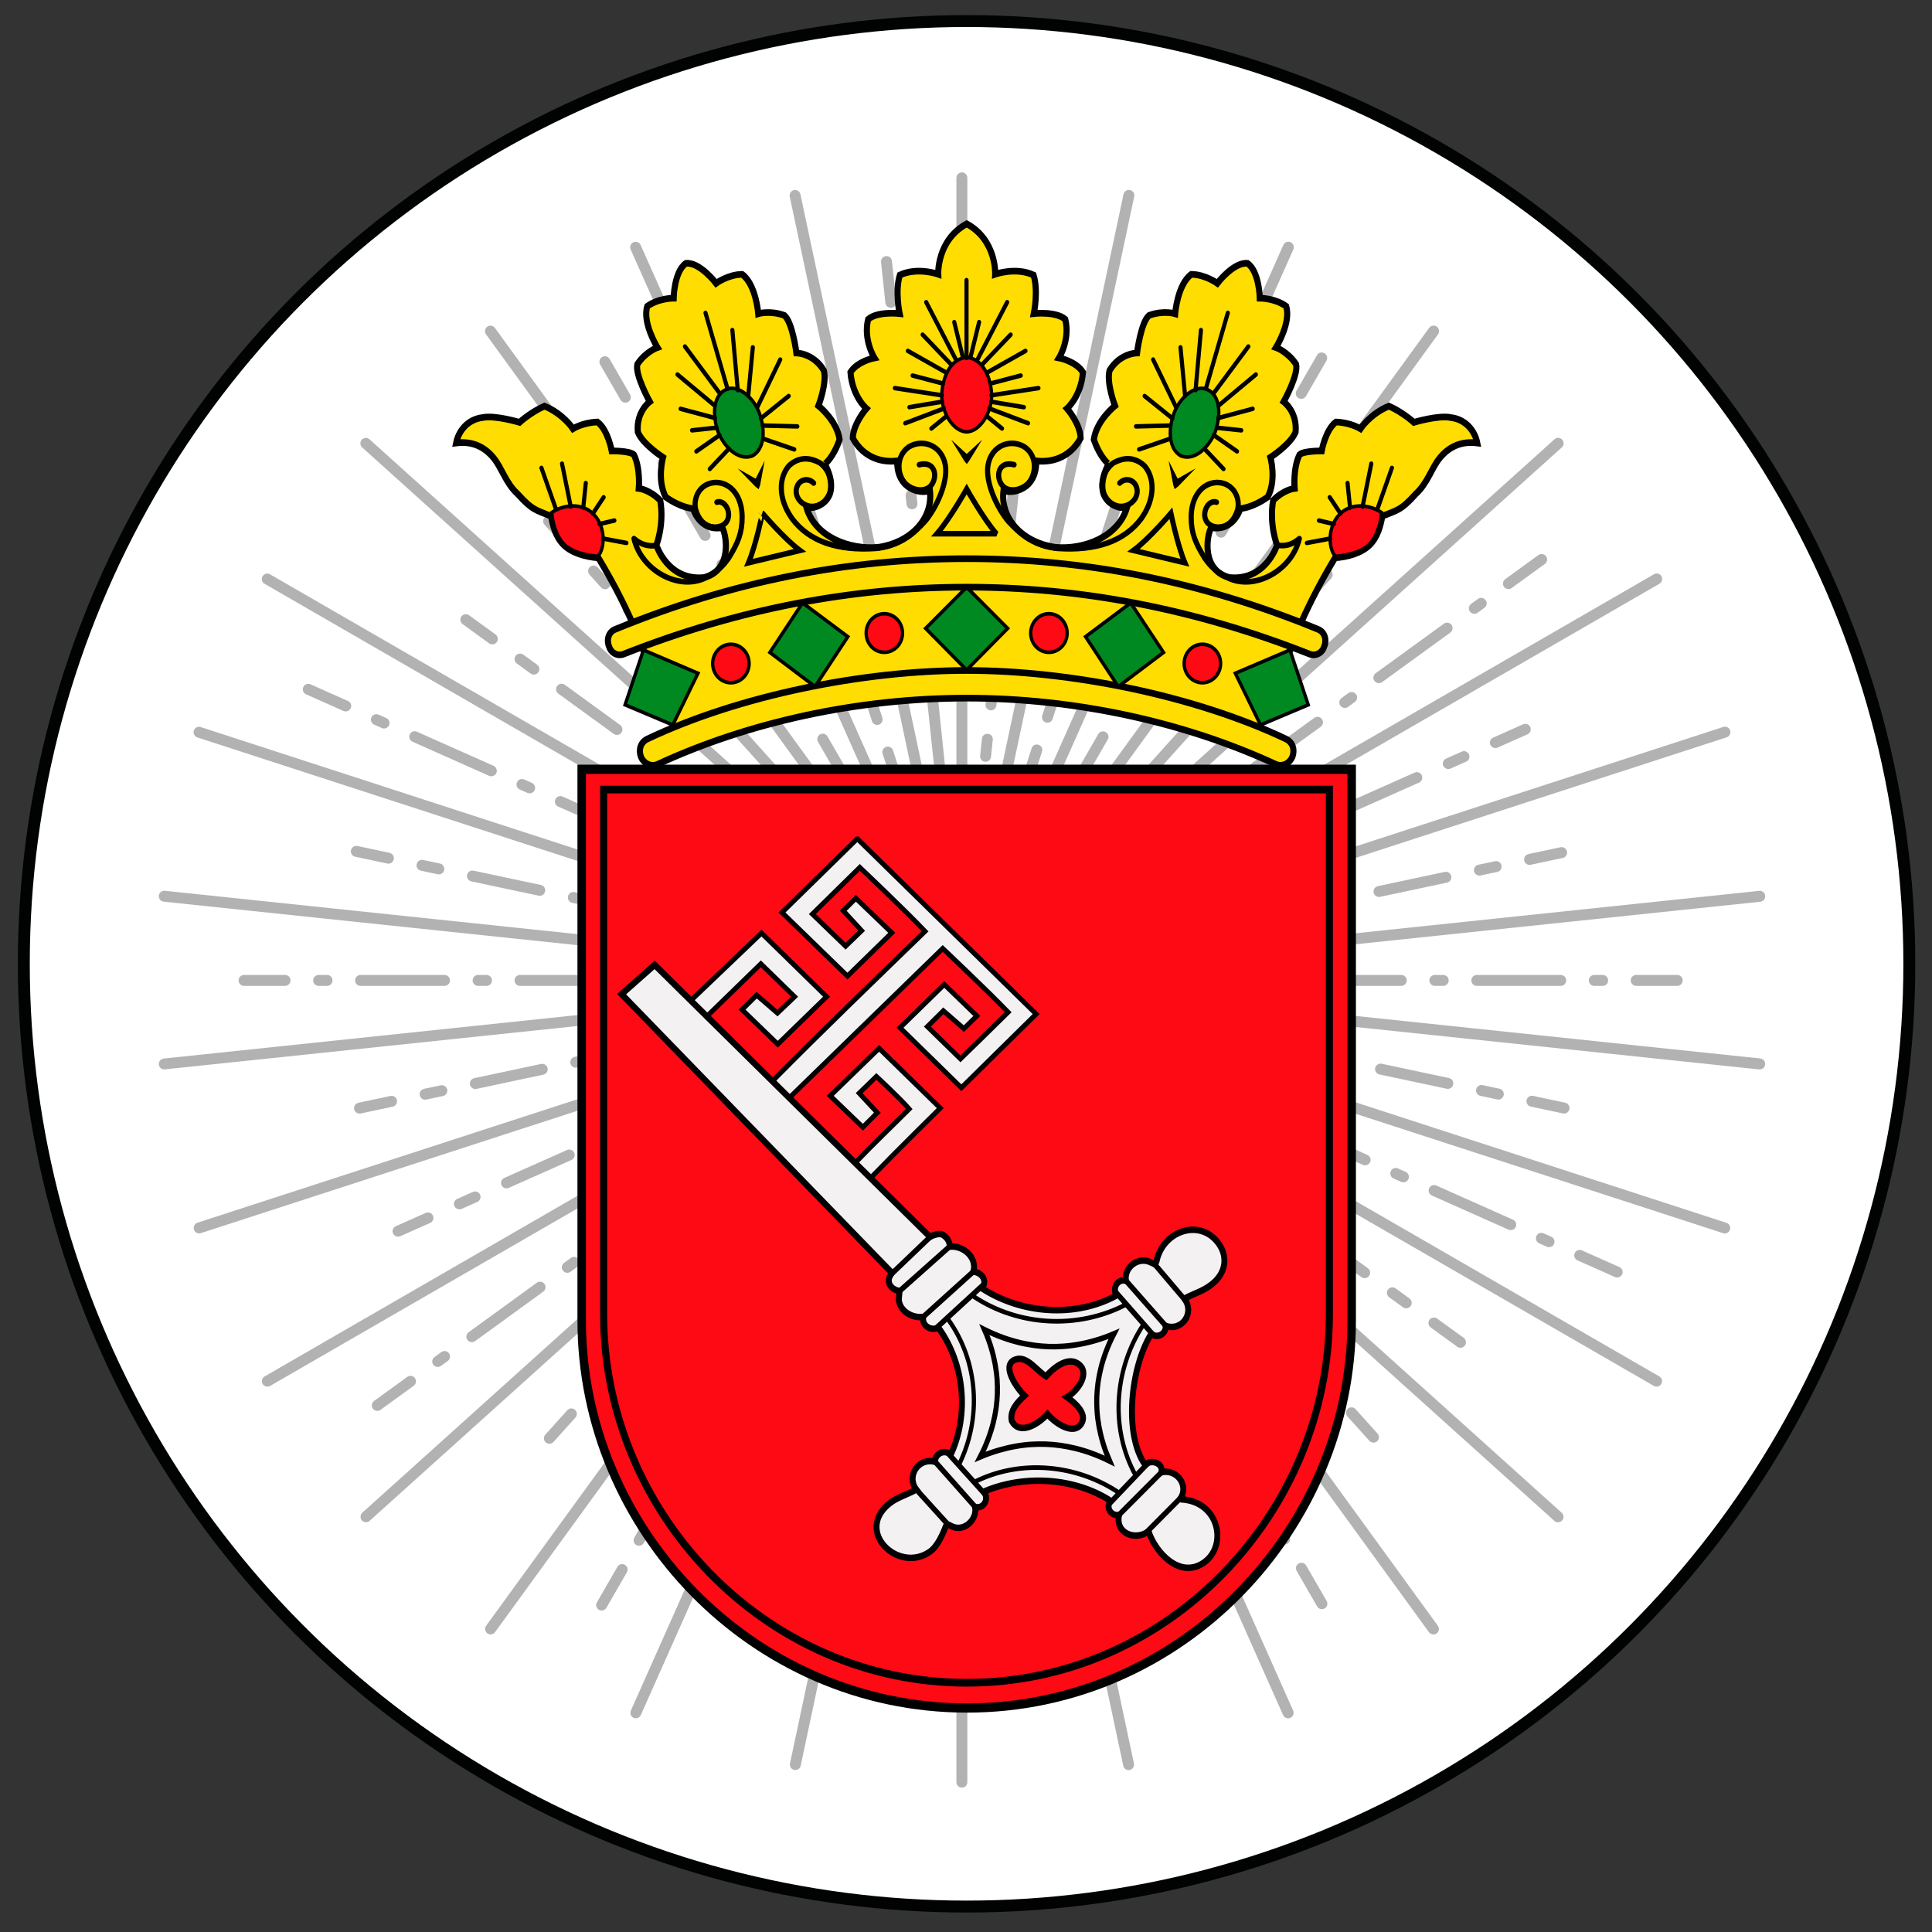 <?xml version="1.0" encoding="UTF-8" standalone="no"?>
<!-- Generator: Adobe Illustrator 23.0.2, SVG Export Plug-In . SVG Version: 6.00 Build 0)  -->

<svg
   xmlns:dc="http://purl.org/dc/elements/1.1/"
   xmlns:cc="http://creativecommons.org/ns#"
   xmlns:rdf="http://www.w3.org/1999/02/22-rdf-syntax-ns#"
   xmlns:svg="http://www.w3.org/2000/svg"
   xmlns="http://www.w3.org/2000/svg"
   xmlns:sodipodi="http://sodipodi.sourceforge.net/DTD/sodipodi-0.dtd"
   xmlns:inkscape="http://www.inkscape.org/namespaces/inkscape"
   version="1.1"
   id="Слой_1"
   x="0px"
   y="0px"
   viewBox="0 0 300 300"
   style="enable-background:new 0 0 300 300;"
   xml:space="preserve"
   sodipodi:docname="Bremen_Icon.svg"
   inkscape:version="0.92.4 (5da689c313, 2019-01-14)"><rect x="0" y="0" width="300" height="300" fill="#333333" stroke="none"/><defs
   id="defs370" />
<style
   type="text/css"
   id="style2">
	.st0{fill:#FFFFFF;stroke:#010202;stroke-width:1.85;}
	.st1{fill:#B2B2B2;}
	.st2{fill:#FFDD00;stroke:#000000;stroke-width:1.538;stroke-miterlimit:2.414;}
	.st3{fill:#008921;stroke:#000000;stroke-width:0.834;stroke-miterlimit:2.414;}
	.st4{fill:#FD0A14;stroke:#000000;stroke-width:0.834;stroke-miterlimit:2.414;}
	.st5{fill:none;stroke:#000000;stroke-width:1.297;stroke-miterlimit:2.414;}
	.st6{fill:none;stroke:#000000;stroke-width:1.297;stroke-linecap:round;stroke-linejoin:round;stroke-miterlimit:2.414;}
	.st7{fill:none;stroke:#000000;stroke-width:1.037;stroke-linecap:round;stroke-miterlimit:2.414;}
	.st8{fill:#FD0A14;stroke:#000000;stroke-width:2.136;}
	.st9{fill:#FD0A14;stroke:#000000;stroke-width:1.78;}
	.st10{fill:#F3F1F1;stroke:#000000;stroke-width:1.154;}
	.st11{fill:#F3F1F1;stroke:#000000;stroke-width:1.468;}
	.st12{fill:none;stroke:#000000;stroke-width:1.049;stroke-linecap:round;}
	.st13{fill:none;stroke:#000000;stroke-width:1.259;stroke-linecap:round;}
</style>
<circle
   class="st0"
   cx="150.09"
   cy="149.66"
   r="146.39"
   id="circle4" />
<g
   id="g338">
	<g
   id="g336">
		<g
   id="g8">
			<path
   class="st1"
   d="M149.36,277.58c-0.47,0-0.85-0.38-0.85-0.85V27.62c0-0.47,0.38-0.85,0.85-0.85c0.47,0,0.85,0.38,0.85,0.85     v249.11C150.21,277.2,149.83,277.58,149.36,277.58z"
   id="path6" />
		</g>
		<g
   id="g26">
			<g
   id="g12">
				<path
   class="st1"
   d="M138.32,47.79c-0.43,0-0.8-0.32-0.84-0.76l-0.67-6.33c-0.05-0.47,0.29-0.88,0.76-0.93      c0.47-0.05,0.88,0.29,0.93,0.76l0.67,6.33c0.05,0.47-0.29,0.88-0.76,0.93C138.38,47.79,138.35,47.79,138.32,47.79z"
   id="path10" />
			</g>
			<g
   id="g16">
				<path
   class="st1"
   d="M139.01,54.31c-0.43,0-0.8-0.32-0.84-0.76l-0.14-1.3c-0.05-0.47,0.29-0.88,0.76-0.93      c0.46-0.05,0.88,0.29,0.93,0.76l0.14,1.3c0.05,0.47-0.29,0.88-0.76,0.93C139.07,54.31,139.04,54.31,139.01,54.31z"
   id="path14" />
			</g>
			<g
   id="g20">
				<path
   class="st1"
   d="M159.83,252.45c-0.43,0-0.8-0.32-0.84-0.76l-0.14-1.3c-0.05-0.47,0.29-0.88,0.76-0.93      c0.46-0.05,0.88,0.29,0.93,0.76l0.14,1.3c0.05,0.47-0.29,0.88-0.76,0.93C159.89,252.45,159.86,252.45,159.83,252.45z       M159.15,245.93c-0.43,0-0.8-0.32-0.84-0.76l-1.37-13.04c-0.05-0.47,0.29-0.88,0.76-0.93c0.47-0.05,0.88,0.29,0.93,0.76      l1.37,13.04c0.05,0.47-0.29,0.88-0.76,0.93C159.21,245.93,159.18,245.93,159.15,245.93z M157.23,227.68      c-0.43,0-0.8-0.32-0.84-0.76l-0.14-1.3c-0.05-0.47,0.29-0.88,0.76-0.93c0.46-0.05,0.88,0.29,0.93,0.76l0.14,1.3      c0.05,0.47-0.29,0.88-0.76,0.93C157.29,227.68,157.26,227.68,157.23,227.68z M156.54,221.16c-0.43,0-0.8-0.32-0.84-0.76      l-1.37-13.04c-0.05-0.47,0.29-0.88,0.76-0.93c0.47-0.05,0.88,0.29,0.93,0.76l1.37,13.04c0.05,0.47-0.29,0.88-0.76,0.93      C156.6,221.16,156.57,221.16,156.54,221.16z M154.63,202.91c-0.43,0-0.8-0.32-0.84-0.76l-0.14-1.3      c-0.05-0.47,0.29-0.88,0.76-0.93c0.46-0.05,0.88,0.29,0.93,0.76l0.14,1.3c0.05,0.47-0.29,0.88-0.76,0.93      C154.69,202.91,154.66,202.91,154.63,202.91z M153.94,196.4c-0.43,0-0.8-0.32-0.84-0.76l-1.37-13.04      c-0.05-0.47,0.29-0.88,0.76-0.93c0.47-0.05,0.88,0.29,0.93,0.76l1.37,13.04c0.05,0.47-0.29,0.88-0.76,0.93      C154,196.39,153.97,196.4,153.94,196.4z M152.02,178.15c-0.43,0-0.8-0.32-0.84-0.76l-0.14-1.3c-0.05-0.47,0.29-0.88,0.76-0.93      c0.46-0.05,0.88,0.29,0.93,0.76l0.14,1.3c0.05,0.47-0.29,0.88-0.76,0.93C152.08,178.15,152.05,178.15,152.02,178.15z       M151.34,171.63c-0.43,0-0.8-0.32-0.84-0.76l-1.37-13.04c-0.05-0.47,0.29-0.88,0.76-0.93c0.47-0.05,0.88,0.29,0.93,0.76      l1.37,13.04c0.05,0.47-0.29,0.88-0.76,0.93C151.4,171.63,151.37,171.63,151.34,171.63z M149.42,153.38      c-0.43,0-0.8-0.32-0.84-0.76l-0.14-1.3c-0.05-0.47,0.29-0.88,0.76-0.93c0.47-0.05,0.88,0.29,0.93,0.76l0.14,1.3      c0.05,0.47-0.29,0.88-0.76,0.93C149.48,153.38,149.45,153.38,149.42,153.38z M148.73,146.86c-0.43,0-0.8-0.32-0.84-0.76      l-1.37-13.04c-0.05-0.47,0.29-0.88,0.76-0.93c0.46-0.05,0.88,0.29,0.93,0.76l1.37,13.04c0.05,0.47-0.29,0.88-0.76,0.93      C148.79,146.86,148.76,146.86,148.73,146.86z M146.82,128.61c-0.43,0-0.8-0.32-0.84-0.76l-0.14-1.3      c-0.05-0.47,0.29-0.88,0.76-0.93c0.46-0.05,0.88,0.29,0.93,0.76l0.14,1.3c0.05,0.47-0.29,0.88-0.76,0.93      C146.88,128.61,146.85,128.61,146.82,128.61z M146.13,122.1c-0.43,0-0.8-0.32-0.84-0.76l-1.37-13.04      c-0.05-0.47,0.29-0.88,0.76-0.93c0.47-0.05,0.88,0.29,0.93,0.76l1.37,13.04c0.05,0.47-0.29,0.88-0.76,0.93      C146.19,122.09,146.16,122.1,146.13,122.1z M144.21,103.85c-0.43,0-0.8-0.32-0.84-0.76l-0.14-1.3      c-0.05-0.47,0.29-0.88,0.76-0.93c0.47-0.05,0.88,0.29,0.93,0.76l0.14,1.3c0.05,0.47-0.29,0.88-0.76,0.93      C144.27,103.84,144.24,103.85,144.21,103.85z M143.53,97.33c-0.43,0-0.8-0.32-0.84-0.76l-1.37-13.04      c-0.05-0.47,0.29-0.88,0.76-0.93c0.47-0.05,0.88,0.29,0.93,0.76l1.37,13.04c0.05,0.47-0.29,0.88-0.76,0.93      C143.59,97.33,143.56,97.33,143.53,97.33z M141.61,79.08c-0.43,0-0.8-0.32-0.84-0.76l-0.14-1.3c-0.05-0.47,0.29-0.88,0.76-0.93      c0.46-0.05,0.88,0.29,0.93,0.76l0.14,1.3c0.05,0.47-0.29,0.88-0.76,0.93C141.67,79.08,141.64,79.08,141.61,79.08z M140.93,72.56      c-0.43,0-0.8-0.32-0.84-0.76l-1.37-13.04c-0.05-0.47,0.29-0.88,0.76-0.93c0.47-0.05,0.88,0.29,0.93,0.76l1.37,13.04      c0.05,0.47-0.29,0.88-0.76,0.93C140.98,72.56,140.95,72.56,140.93,72.56z"
   id="path18" />
			</g>
			<g
   id="g24">
				<path
   class="st1"
   d="M161.04,263.99c-0.43,0-0.8-0.32-0.84-0.76l-0.67-6.33c-0.05-0.47,0.29-0.88,0.76-0.93      c0.47-0.05,0.88,0.29,0.93,0.76l0.67,6.33c0.05,0.47-0.29,0.88-0.76,0.93C161.1,263.99,161.07,263.99,161.04,263.99z"
   id="path22" />
			</g>
		</g>
		<g
   id="g30">
			<path
   class="st1"
   d="M175.25,274.86c-0.39,0-0.75-0.27-0.83-0.67L122.63,30.53c-0.1-0.46,0.2-0.91,0.65-1.01     c0.46-0.1,0.91,0.2,1.01,0.65l51.79,243.66c0.1,0.46-0.19,0.91-0.65,1.01C175.37,274.86,175.31,274.86,175.25,274.86z"
   id="path28" />
		</g>
		<g
   id="g48">
			<g
   id="g34">
				<path
   class="st1"
   d="M121.42,67.05c-0.36,0-0.69-0.23-0.81-0.59l-1.57-4.84c-0.15-0.45,0.1-0.92,0.54-1.07      c0.45-0.14,0.93,0.1,1.07,0.54l1.57,4.84c0.15,0.45-0.1,0.93-0.54,1.07C121.6,67.04,121.51,67.05,121.42,67.05z"
   id="path32" />
			</g>
			<g
   id="g38">
				<path
   class="st1"
   d="M123.89,74.64c-0.36,0-0.69-0.23-0.81-0.59l-0.82-2.53c-0.14-0.45,0.1-0.92,0.54-1.07      c0.45-0.14,0.93,0.1,1.07,0.55l0.82,2.53c0.14,0.45-0.1,0.92-0.55,1.07C124.06,74.62,123.97,74.64,123.89,74.64z"
   id="path36" />
			</g>
			<g
   id="g42">
				<path
   class="st1"
   d="M175.65,233.96c-0.36,0-0.69-0.23-0.81-0.59l-0.82-2.53c-0.14-0.45,0.1-0.93,0.55-1.07      c0.45-0.15,0.92,0.1,1.07,0.54l0.82,2.53c0.14,0.45-0.1,0.92-0.55,1.07C175.83,233.95,175.74,233.96,175.65,233.96z       M173.19,226.38c-0.36,0-0.69-0.23-0.81-0.59l-3.29-10.12c-0.15-0.45,0.1-0.92,0.54-1.07c0.45-0.14,0.93,0.1,1.07,0.55      l3.29,10.12c0.14,0.45-0.1,0.92-0.55,1.07C173.36,226.36,173.28,226.38,173.19,226.38z M168.26,211.2      c-0.36,0-0.69-0.23-0.81-0.59l-0.82-2.53c-0.14-0.45,0.1-0.92,0.55-1.07c0.45-0.15,0.92,0.1,1.07,0.54l0.82,2.53      c0.14,0.45-0.1,0.92-0.55,1.07C168.43,211.19,168.35,211.2,168.26,211.2z M165.79,203.61c-0.36,0-0.69-0.23-0.81-0.59      l-3.29-10.12c-0.15-0.45,0.1-0.92,0.54-1.07c0.45-0.15,0.93,0.1,1.07,0.54l3.29,10.12c0.14,0.45-0.1,0.92-0.55,1.07      C165.97,203.6,165.88,203.61,165.79,203.61z M160.86,188.44c-0.36,0-0.69-0.23-0.81-0.59l-0.82-2.53      c-0.14-0.45,0.1-0.92,0.55-1.07c0.45-0.14,0.93,0.1,1.07,0.55l0.82,2.53c0.15,0.45-0.1,0.92-0.54,1.07      C161.04,188.43,160.95,188.44,160.86,188.44z M158.4,180.85c-0.36,0-0.69-0.23-0.81-0.59l-3.29-10.12      c-0.14-0.45,0.1-0.92,0.55-1.07c0.45-0.14,0.93,0.1,1.07,0.55l3.29,10.12c0.14,0.45-0.1,0.92-0.55,1.07      C158.57,180.84,158.49,180.85,158.4,180.85z M153.47,165.68c-0.36,0-0.69-0.23-0.81-0.59l-0.82-2.53      c-0.14-0.45,0.1-0.92,0.55-1.07c0.45-0.14,0.93,0.1,1.07,0.55l0.82,2.53c0.15,0.45-0.1,0.92-0.54,1.07      C153.64,165.67,153.56,165.68,153.47,165.68z M151,158.09c-0.36,0-0.69-0.23-0.81-0.59l-3.29-10.12      c-0.15-0.45,0.1-0.92,0.54-1.07c0.45-0.14,0.93,0.1,1.07,0.54l3.29,10.12c0.14,0.45-0.1,0.92-0.55,1.07      C151.18,158.08,151.09,158.09,151,158.09z M146.07,142.92c-0.36,0-0.69-0.23-0.81-0.59l-0.82-2.53      c-0.14-0.45,0.1-0.92,0.55-1.07c0.45-0.14,0.93,0.1,1.07,0.55l0.82,2.53c0.15,0.45-0.1,0.92-0.54,1.07      C146.25,142.91,146.16,142.92,146.07,142.92z M143.61,135.33c-0.36,0-0.69-0.23-0.81-0.59l-3.29-10.12      c-0.15-0.45,0.1-0.92,0.54-1.07c0.45-0.15,0.93,0.1,1.07,0.54l3.29,10.12c0.14,0.45-0.1,0.92-0.55,1.07      C143.78,135.32,143.69,135.33,143.61,135.33z M138.68,120.16c-0.36,0-0.69-0.23-0.81-0.59l-0.82-2.53      c-0.14-0.45,0.1-0.92,0.55-1.07c0.45-0.14,0.92,0.1,1.07,0.55l0.82,2.53c0.15,0.45-0.1,0.92-0.54,1.07      C138.85,120.14,138.76,120.16,138.68,120.16z M136.21,112.57c-0.36,0-0.69-0.23-0.81-0.59l-3.29-10.12      c-0.15-0.45,0.1-0.92,0.54-1.07c0.45-0.14,0.93,0.1,1.07,0.55l3.29,10.12c0.14,0.45-0.1,0.92-0.55,1.07      C136.39,112.56,136.3,112.57,136.21,112.57z M131.28,97.4c-0.36,0-0.69-0.23-0.81-0.59l-0.82-2.53      c-0.14-0.45,0.1-0.92,0.55-1.07c0.45-0.14,0.93,0.1,1.07,0.55l0.82,2.53c0.14,0.45-0.1,0.92-0.55,1.07      C131.46,97.38,131.37,97.4,131.28,97.4z M128.82,89.81c-0.36,0-0.69-0.23-0.81-0.59l-3.29-10.12c-0.15-0.45,0.1-0.92,0.54-1.07      c0.45-0.14,0.93,0.1,1.07,0.55l3.29,10.12c0.14,0.45-0.1,0.92-0.55,1.07C128.99,89.8,128.9,89.81,128.82,89.81z"
   id="path40" />
			</g>
			<g
   id="g46">
				<path
   class="st1"
   d="M178.87,243.86c-0.36,0-0.69-0.23-0.81-0.59l-1.57-4.84c-0.14-0.45,0.1-0.93,0.55-1.07      c0.45-0.15,0.93,0.1,1.07,0.55l1.57,4.84c0.14,0.45-0.1,0.93-0.55,1.07C179.05,243.85,178.96,243.86,178.87,243.86z"
   id="path44" />
			</g>
		</g>
		<g
   id="g52">
			<path
   class="st1"
   d="M200.02,266.82c-0.32,0-0.63-0.19-0.78-0.5L97.93,38.74c-0.19-0.43,0-0.93,0.43-1.12     c0.43-0.19,0.93,0,1.12,0.43L200.8,265.62c0.19,0.43,0,0.93-0.43,1.12C200.25,266.8,200.14,266.82,200.02,266.82z"
   id="path50" />
		</g>
		<g
   id="g70">
			<g
   id="g56">
				<path
   class="st1"
   d="M97.11,62.53c-0.29,0-0.58-0.15-0.74-0.42l-3.18-5.51c-0.23-0.41-0.1-0.93,0.31-1.16      c0.4-0.24,0.92-0.1,1.16,0.31l3.18,5.51c0.23,0.41,0.1,0.93-0.31,1.16C97.4,62.5,97.26,62.53,97.11,62.53z"
   id="path54" />
			</g>
			<g
   id="g60">
				<path
   class="st1"
   d="M100.37,68.18c-0.29,0-0.58-0.15-0.74-0.42l-0.65-1.13c-0.23-0.41-0.1-0.93,0.31-1.16      c0.41-0.24,0.93-0.1,1.16,0.31l0.65,1.13c0.23,0.41,0.1,0.93-0.31,1.16C100.66,68.14,100.52,68.18,100.37,68.18z"
   id="path58" />
			</g>
			<g
   id="g64">
				<path
   class="st1"
   d="M199.48,239.84c-0.29,0-0.58-0.15-0.74-0.42l-0.65-1.13c-0.23-0.41-0.1-0.93,0.31-1.16      c0.41-0.24,0.93-0.1,1.16,0.31l0.65,1.13c0.23,0.41,0.1,0.93-0.31,1.16C199.77,239.8,199.63,239.84,199.48,239.84z       M196.22,234.19c-0.29,0-0.58-0.15-0.74-0.42l-6.52-11.29c-0.23-0.41-0.1-0.93,0.31-1.16c0.41-0.24,0.93-0.1,1.16,0.31      l6.52,11.29c0.23,0.41,0.09,0.93-0.31,1.16C196.51,234.16,196.37,234.19,196.22,234.19z M187.09,218.38      c-0.29,0-0.58-0.15-0.74-0.42l-0.65-1.13c-0.23-0.41-0.1-0.93,0.31-1.16c0.41-0.24,0.93-0.1,1.16,0.31l0.65,1.13      c0.23,0.41,0.1,0.93-0.31,1.16C187.38,218.35,187.24,218.38,187.09,218.38z M183.83,212.74c-0.29,0-0.58-0.15-0.74-0.42      l-6.52-11.29c-0.23-0.41-0.1-0.93,0.31-1.16c0.41-0.24,0.92-0.1,1.16,0.31l6.52,11.29c0.23,0.41,0.1,0.93-0.31,1.16      C184.12,212.7,183.98,212.74,183.83,212.74z M174.71,196.92c-0.29,0-0.58-0.15-0.74-0.42l-0.65-1.13      c-0.23-0.41-0.1-0.93,0.31-1.16c0.41-0.24,0.93-0.1,1.16,0.31l0.65,1.13c0.23,0.41,0.1,0.93-0.31,1.16      C175,196.89,174.85,196.92,174.71,196.92z M171.45,191.28c-0.29,0-0.58-0.15-0.74-0.42l-6.52-11.29      c-0.23-0.41-0.1-0.93,0.31-1.16c0.41-0.24,0.93-0.1,1.16,0.31l6.52,11.29c0.23,0.41,0.1,0.93-0.31,1.16      C171.74,191.24,171.59,191.28,171.45,191.28z M162.32,175.47c-0.29,0-0.58-0.15-0.74-0.42l-0.65-1.13      c-0.23-0.41-0.1-0.93,0.31-1.16c0.41-0.24,0.93-0.1,1.16,0.31l0.65,1.13c0.23,0.41,0.1,0.93-0.31,1.16      C162.61,175.43,162.46,175.47,162.32,175.47z M159.06,169.82c-0.29,0-0.58-0.15-0.74-0.42l-6.52-11.29      c-0.23-0.41-0.1-0.93,0.31-1.16c0.41-0.24,0.93-0.1,1.16,0.31l6.52,11.29c0.23,0.41,0.1,0.93-0.31,1.16      C159.35,169.78,159.2,169.82,159.06,169.82z M149.93,154.01c-0.29,0-0.58-0.15-0.74-0.42l-0.65-1.13      c-0.23-0.41-0.1-0.93,0.31-1.16c0.41-0.24,0.93-0.1,1.16,0.31l0.65,1.13c0.23,0.41,0.1,0.93-0.31,1.16      C150.22,153.97,150.07,154.01,149.93,154.01z M146.67,148.36c-0.29,0-0.58-0.15-0.74-0.42l-6.52-11.29      c-0.23-0.41-0.1-0.93,0.31-1.16c0.41-0.24,0.92-0.1,1.16,0.31l6.52,11.29c0.23,0.41,0.1,0.93-0.31,1.16      C146.96,148.33,146.81,148.36,146.67,148.36z M137.54,132.55c-0.29,0-0.58-0.15-0.74-0.42l-0.65-1.13      c-0.23-0.41-0.09-0.93,0.31-1.16c0.41-0.23,0.93-0.1,1.16,0.31l0.65,1.13c0.23,0.41,0.09,0.93-0.31,1.16      C137.83,132.52,137.68,132.55,137.54,132.55z M134.28,126.91c-0.29,0-0.58-0.15-0.74-0.42l-6.52-11.29      c-0.23-0.41-0.1-0.93,0.31-1.16c0.41-0.24,0.93-0.1,1.16,0.31l6.52,11.29c0.23,0.41,0.1,0.92-0.31,1.16      C134.57,126.87,134.42,126.91,134.28,126.91z M125.15,111.09c-0.29,0-0.58-0.15-0.74-0.42l-0.65-1.13      c-0.23-0.41-0.1-0.93,0.31-1.16c0.41-0.24,0.93-0.1,1.16,0.31l0.65,1.13c0.23,0.41,0.1,0.93-0.31,1.16      C125.44,111.06,125.3,111.09,125.15,111.09z M121.89,105.45c-0.29,0-0.58-0.15-0.74-0.42l-6.52-11.29      c-0.23-0.41-0.1-0.93,0.31-1.16c0.41-0.24,0.93-0.1,1.16,0.31l6.52,11.29c0.23,0.41,0.09,0.93-0.31,1.16      C122.18,105.41,122.04,105.45,121.89,105.45z M112.76,89.64c-0.29,0-0.58-0.15-0.74-0.42l-0.65-1.13      c-0.23-0.41-0.1-0.93,0.31-1.16c0.41-0.24,0.93-0.1,1.16,0.31l0.65,1.13c0.23,0.41,0.1,0.93-0.31,1.16      C113.05,89.6,112.91,89.64,112.76,89.64z M109.5,83.99c-0.29,0-0.58-0.15-0.74-0.42l-6.52-11.29c-0.23-0.41-0.1-0.93,0.31-1.16      c0.4-0.24,0.92-0.1,1.16,0.31l6.52,11.29c0.23,0.41,0.1,0.93-0.31,1.16C109.79,83.95,109.65,83.99,109.5,83.99z"
   id="path62" />
			</g>
			<g
   id="g68">
				<path
   class="st1"
   d="M205.27,249.87c-0.29,0-0.58-0.15-0.74-0.42l-3.18-5.51c-0.23-0.41-0.1-0.93,0.31-1.16      c0.41-0.24,0.93-0.09,1.16,0.31l3.18,5.51c0.23,0.41,0.1,0.93-0.31,1.16C205.56,249.83,205.42,249.87,205.27,249.87z"
   id="path66" />
			</g>
		</g>
		<g
   id="g74">
			<path
   class="st1"
   d="M222.58,253.8c-0.26,0-0.52-0.12-0.69-0.35L75.47,51.92c-0.28-0.38-0.19-0.91,0.19-1.19     c0.38-0.28,0.91-0.19,1.19,0.19l146.42,201.53c0.28,0.38,0.19,0.91-0.19,1.19C222.92,253.75,222.75,253.8,222.58,253.8z"
   id="path72" />
		</g>
		<g
   id="g92">
			<g
   id="g78">
				<path
   class="st1"
   d="M88.6,85.55c-0.23,0-0.46-0.09-0.63-0.28l-3.41-3.78c-0.31-0.35-0.29-0.89,0.06-1.2      c0.35-0.31,0.89-0.29,1.2,0.06l3.41,3.78c0.31,0.35,0.29,0.89-0.06,1.2C89,85.47,88.8,85.55,88.6,85.55z"
   id="path76" />
			</g>
			<g
   id="g82">
				<path
   class="st1"
   d="M93.95,91.49c-0.23,0-0.46-0.09-0.63-0.28l-1.78-1.98c-0.31-0.35-0.29-0.89,0.06-1.2      c0.35-0.31,0.88-0.29,1.2,0.06l1.78,1.98c0.31,0.35,0.29,0.89-0.06,1.2C94.35,91.42,94.15,91.49,93.95,91.49z"
   id="path80" />
			</g>
			<g
   id="g86">
				<path
   class="st1"
   d="M206.3,216.27c-0.23,0-0.46-0.09-0.63-0.28l-1.78-1.98c-0.31-0.35-0.29-0.89,0.06-1.2      c0.35-0.31,0.89-0.29,1.2,0.06l1.78,1.98c0.31,0.35,0.29,0.89-0.06,1.2C206.7,216.19,206.5,216.27,206.3,216.27z M200.95,210.32      c-0.23,0-0.46-0.09-0.63-0.28l-7.13-7.92c-0.31-0.35-0.29-0.89,0.06-1.2c0.35-0.31,0.89-0.29,1.2,0.06l7.13,7.92      c0.31,0.35,0.29,0.89-0.06,1.2C201.35,210.25,201.15,210.32,200.95,210.32z M190.25,198.44c-0.23,0-0.46-0.09-0.63-0.28      l-1.78-1.98c-0.31-0.35-0.29-0.89,0.06-1.2c0.35-0.31,0.89-0.29,1.2,0.06l1.78,1.98c0.31,0.35,0.29,0.89-0.06,1.2      C190.65,198.37,190.45,198.44,190.25,198.44z M184.9,192.5c-0.23,0-0.46-0.09-0.63-0.28l-7.13-7.92      c-0.31-0.35-0.29-0.89,0.06-1.2c0.35-0.31,0.89-0.29,1.2,0.06l7.13,7.92c0.31,0.35,0.29,0.89-0.06,1.2      C185.3,192.43,185.1,192.5,184.9,192.5z M174.2,180.61c-0.23,0-0.46-0.09-0.63-0.28l-1.78-1.98c-0.31-0.35-0.29-0.89,0.06-1.2      c0.35-0.31,0.89-0.29,1.2,0.06l1.78,1.98c0.31,0.35,0.29,0.89-0.06,1.2C174.6,180.54,174.4,180.61,174.2,180.61z M168.85,174.67      c-0.23,0-0.46-0.09-0.63-0.28l-7.13-7.92c-0.31-0.35-0.29-0.89,0.06-1.2c0.35-0.31,0.89-0.29,1.2,0.06l7.13,7.92      c0.31,0.35,0.29,0.89-0.06,1.2C169.25,174.6,169.05,174.67,168.85,174.67z M158.15,162.79c-0.23,0-0.46-0.09-0.63-0.28      l-1.78-1.98c-0.31-0.35-0.29-0.89,0.06-1.2c0.35-0.31,0.89-0.29,1.2,0.06l1.78,1.98c0.31,0.35,0.29,0.89-0.06,1.2      C158.55,162.72,158.35,162.79,158.15,162.79z M152.8,156.85c-0.23,0-0.46-0.09-0.63-0.28l-7.13-7.92      c-0.31-0.35-0.29-0.89,0.06-1.2c0.35-0.31,0.89-0.29,1.2,0.06l7.13,7.92c0.31,0.35,0.29,0.89-0.06,1.2      C153.2,156.78,153,156.85,152.8,156.85z M142.1,144.96c-0.23,0-0.46-0.09-0.63-0.28l-1.78-1.98c-0.31-0.35-0.29-0.89,0.06-1.2      c0.35-0.31,0.88-0.29,1.2,0.06l1.78,1.98c0.31,0.35,0.29,0.89-0.06,1.2C142.5,144.89,142.3,144.96,142.1,144.96z M136.75,139.02      c-0.23,0-0.46-0.09-0.63-0.28l-7.13-7.92c-0.31-0.35-0.29-0.89,0.06-1.2c0.35-0.31,0.89-0.29,1.2,0.06l7.13,7.92      c0.31,0.35,0.29,0.89-0.06,1.2C137.15,138.95,136.95,139.02,136.75,139.02z M126.05,127.14c-0.23,0-0.46-0.09-0.63-0.28      l-1.78-1.98c-0.31-0.35-0.29-0.89,0.06-1.2c0.35-0.31,0.89-0.29,1.2,0.06l1.78,1.98c0.31,0.35,0.29,0.89-0.06,1.2      C126.45,127.07,126.25,127.14,126.05,127.14z M120.7,121.2c-0.23,0-0.46-0.09-0.63-0.28l-7.13-7.92      c-0.31-0.35-0.29-0.89,0.06-1.2c0.35-0.31,0.89-0.29,1.2,0.06l7.13,7.92c0.31,0.35,0.29,0.89-0.06,1.2      C121.1,121.12,120.9,121.2,120.7,121.2z M110,109.31c-0.23,0-0.46-0.09-0.63-0.28l-1.78-1.98c-0.31-0.35-0.29-0.89,0.06-1.2      c0.35-0.31,0.89-0.29,1.2,0.06l1.78,1.98c0.31,0.35,0.29,0.89-0.06,1.2C110.4,109.24,110.2,109.31,110,109.31z M104.65,103.37      c-0.23,0-0.46-0.09-0.63-0.28l-7.13-7.92c-0.31-0.35-0.29-0.89,0.06-1.2c0.35-0.31,0.89-0.29,1.2,0.06l7.13,7.92      c0.31,0.35,0.29,0.89-0.06,1.2C105.05,103.3,104.85,103.37,104.65,103.37z"
   id="path84" />
			</g>
			<g
   id="g90">
				<path
   class="st1"
   d="M213.27,224.01c-0.23,0-0.46-0.09-0.63-0.28l-3.41-3.78c-0.31-0.35-0.29-0.89,0.06-1.2      c0.35-0.31,0.89-0.29,1.2,0.06l3.41,3.79c0.31,0.35,0.29,0.89-0.06,1.2C213.68,223.94,213.47,224.01,213.27,224.01z"
   id="path88" />
			</g>
		</g>
		<g
   id="g96">
			<path
   class="st1"
   d="M241.93,236.38c-0.2,0-0.41-0.07-0.57-0.22L56.24,69.48c-0.35-0.31-0.38-0.85-0.06-1.2     c0.31-0.35,0.85-0.38,1.2-0.06L242.5,234.9c0.35,0.31,0.38,0.85,0.06,1.2C242.39,236.29,242.16,236.38,241.93,236.38z"
   id="path94" />
		</g>
		<g
   id="g114">
			<g
   id="g100">
				<path
   class="st1"
   d="M76.45,100.06c-0.17,0-0.35-0.05-0.5-0.16l-4.12-2.99c-0.38-0.28-0.46-0.81-0.19-1.19      c0.28-0.38,0.81-0.46,1.19-0.19l4.12,2.99c0.38,0.28,0.46,0.81,0.19,1.19C76.97,99.94,76.71,100.06,76.45,100.06z"
   id="path98" />
			</g>
			<g
   id="g104">
				<path
   class="st1"
   d="M82.9,104.75c-0.17,0-0.35-0.05-0.5-0.16l-2.15-1.56c-0.38-0.28-0.46-0.81-0.19-1.19      c0.28-0.38,0.81-0.46,1.19-0.19l2.15,1.56c0.38,0.28,0.46,0.81,0.19,1.19C83.42,104.62,83.16,104.75,82.9,104.75z"
   id="path102" />
			</g>
			<g
   id="g108">
				<path
   class="st1"
   d="M218.36,203.16c-0.17,0-0.35-0.05-0.5-0.16l-2.15-1.56c-0.38-0.28-0.46-0.81-0.19-1.19      c0.27-0.38,0.81-0.46,1.19-0.19l2.15,1.56c0.38,0.28,0.46,0.81,0.19,1.19C218.88,203.04,218.62,203.16,218.36,203.16z       M211.9,198.47c-0.17,0-0.35-0.05-0.5-0.16l-8.6-6.25c-0.38-0.28-0.46-0.81-0.19-1.19c0.28-0.38,0.81-0.46,1.19-0.19l8.6,6.25      c0.38,0.28,0.46,0.81,0.19,1.19C212.43,198.35,212.17,198.47,211.9,198.47z M199,189.1c-0.17,0-0.35-0.05-0.5-0.16l-2.15-1.56      c-0.38-0.28-0.46-0.81-0.19-1.19c0.28-0.38,0.81-0.46,1.19-0.19l2.15,1.56c0.38,0.28,0.46,0.81,0.19,1.19      C199.53,188.98,199.27,189.1,199,189.1z M192.55,184.41c-0.17,0-0.35-0.05-0.5-0.16l-8.6-6.25c-0.38-0.28-0.46-0.81-0.19-1.19      c0.28-0.38,0.8-0.46,1.19-0.19l8.6,6.25c0.38,0.28,0.46,0.81,0.19,1.19C193.08,184.29,192.82,184.41,192.55,184.41z       M179.65,175.04c-0.17,0-0.35-0.05-0.5-0.16l-2.15-1.56c-0.38-0.28-0.46-0.81-0.19-1.19c0.28-0.38,0.81-0.46,1.19-0.19      l2.15,1.56c0.38,0.28,0.46,0.81,0.19,1.19C180.18,174.92,179.92,175.04,179.65,175.04z M173.2,170.36      c-0.17,0-0.35-0.05-0.5-0.16l-8.6-6.25c-0.38-0.28-0.46-0.81-0.19-1.19c0.28-0.38,0.81-0.46,1.19-0.19l8.6,6.25      c0.38,0.28,0.46,0.81,0.19,1.19C173.73,170.23,173.47,170.36,173.2,170.36z M160.3,160.98c-0.17,0-0.35-0.05-0.5-0.16      l-2.15-1.56c-0.38-0.28-0.46-0.81-0.19-1.19c0.28-0.38,0.81-0.46,1.19-0.19l2.15,1.56c0.38,0.28,0.46,0.81,0.19,1.19      C160.82,160.86,160.57,160.98,160.3,160.98z M153.85,156.3c-0.17,0-0.35-0.05-0.5-0.16l-8.6-6.25      c-0.38-0.28-0.46-0.81-0.19-1.19c0.28-0.38,0.81-0.46,1.19-0.19l8.6,6.25c0.38,0.28,0.46,0.81,0.19,1.19      C154.37,156.18,154.12,156.3,153.85,156.3z M140.95,146.92c-0.17,0-0.35-0.05-0.5-0.16l-2.15-1.56      c-0.38-0.28-0.46-0.81-0.19-1.19c0.28-0.38,0.81-0.46,1.19-0.19l2.15,1.56c0.38,0.28,0.46,0.81,0.19,1.19      C141.47,146.8,141.21,146.92,140.95,146.92z M134.5,142.24c-0.17,0-0.35-0.05-0.5-0.16l-8.6-6.25      c-0.38-0.28-0.46-0.81-0.19-1.19c0.28-0.38,0.81-0.46,1.19-0.19l8.6,6.25c0.38,0.28,0.46,0.81,0.19,1.19      C135.02,142.12,134.76,142.24,134.5,142.24z M121.6,132.86c-0.17,0-0.35-0.05-0.5-0.16l-2.15-1.56      c-0.38-0.28-0.46-0.81-0.19-1.19c0.28-0.38,0.81-0.46,1.19-0.19l2.15,1.56c0.38,0.28,0.46,0.81,0.19,1.19      C122.12,132.74,121.86,132.86,121.6,132.86z M115.15,128.18c-0.17,0-0.35-0.05-0.5-0.16l-8.6-6.25      c-0.38-0.28-0.46-0.81-0.19-1.19c0.28-0.38,0.81-0.46,1.19-0.19l8.6,6.25c0.38,0.28,0.46,0.81,0.19,1.19      C115.67,128.06,115.41,128.18,115.15,128.18z M102.25,118.81c-0.17,0-0.35-0.05-0.5-0.16l-2.15-1.56      c-0.38-0.28-0.46-0.81-0.19-1.19c0.28-0.38,0.81-0.46,1.19-0.19l2.15,1.56c0.38,0.28,0.46,0.81,0.19,1.19      C102.77,118.68,102.51,118.81,102.25,118.81z M95.8,114.12c-0.17,0-0.35-0.05-0.5-0.16l-8.6-6.25      c-0.38-0.28-0.46-0.81-0.19-1.19c0.28-0.38,0.81-0.46,1.19-0.19l8.6,6.25c0.38,0.28,0.46,0.81,0.19,1.19      C96.32,114,96.06,114.12,95.8,114.12z"
   id="path106" />
			</g>
			<g
   id="g112">
				<path
   class="st1"
   d="M226.78,209.28c-0.17,0-0.35-0.05-0.5-0.16l-4.12-2.99c-0.38-0.28-0.46-0.81-0.19-1.19      c0.28-0.38,0.81-0.46,1.19-0.19l4.12,2.99c0.38,0.28,0.46,0.81,0.19,1.19C227.3,209.16,227.04,209.28,226.78,209.28z"
   id="path110" />
			</g>
		</g>
		<g
   id="g118">
			<path
   class="st1"
   d="M257.24,215.32c-0.14,0-0.29-0.04-0.42-0.11L41.08,90.65c-0.41-0.23-0.54-0.75-0.31-1.16     c0.23-0.41,0.75-0.55,1.16-0.31l215.73,124.55c0.41,0.23,0.55,0.75,0.31,1.16C257.82,215.16,257.53,215.32,257.24,215.32z"
   id="path116" />
		</g>
		<g
   id="g136">
			<g
   id="g122">
				<path
   class="st1"
   d="M53.68,110.47c-0.12,0-0.23-0.02-0.34-0.07l-5.82-2.59c-0.43-0.19-0.62-0.69-0.43-1.12      c0.19-0.43,0.69-0.62,1.12-0.43l5.82,2.59c0.43,0.19,0.62,0.69,0.43,1.12C54.32,110.28,54.01,110.47,53.68,110.47z"
   id="path120" />
			</g>
			<g
   id="g126">
				<path
   class="st1"
   d="M59.63,113.12c-0.12,0-0.23-0.02-0.34-0.07l-1.19-0.53c-0.43-0.19-0.62-0.69-0.43-1.12s0.69-0.62,1.12-0.43      l1.19,0.53c0.43,0.19,0.62,0.69,0.43,1.12C60.27,112.93,59.96,113.12,59.63,113.12z"
   id="path124" />
			</g>
			<g
   id="g130">
				<path
   class="st1"
   d="M240.53,193.66c-0.12,0-0.23-0.02-0.34-0.07l-1.19-0.53c-0.43-0.19-0.62-0.69-0.43-1.12      c0.19-0.43,0.69-0.62,1.12-0.43l1.19,0.53c0.43,0.19,0.62,0.69,0.43,1.12C241.17,193.48,240.86,193.66,240.53,193.66z       M234.58,191.01c-0.12,0-0.23-0.02-0.34-0.07l-11.9-5.3c-0.43-0.19-0.62-0.69-0.43-1.12c0.19-0.43,0.69-0.62,1.12-0.43l11.9,5.3      c0.43,0.19,0.62,0.69,0.43,1.12C235.22,190.83,234.91,191.01,234.58,191.01z M217.92,183.59c-0.12,0-0.23-0.02-0.34-0.07      l-1.19-0.53c-0.43-0.19-0.62-0.69-0.43-1.12c0.19-0.43,0.69-0.62,1.12-0.43l1.19,0.53c0.43,0.19,0.62,0.69,0.43,1.12      C218.55,183.41,218.24,183.59,217.92,183.59z M211.97,180.95c-0.12,0-0.23-0.02-0.34-0.07l-11.9-5.3      c-0.43-0.19-0.62-0.69-0.43-1.12c0.19-0.43,0.69-0.62,1.12-0.43l11.9,5.3c0.43,0.19,0.62,0.69,0.43,1.12      C212.6,180.76,212.29,180.95,211.97,180.95z M195.31,173.53c-0.12,0-0.23-0.02-0.34-0.07l-1.19-0.53      c-0.43-0.19-0.62-0.69-0.43-1.12c0.19-0.43,0.69-0.62,1.12-0.43l1.19,0.53c0.43,0.19,0.62,0.69,0.43,1.12      C195.94,173.34,195.63,173.53,195.31,173.53z M189.36,170.88c-0.12,0-0.23-0.02-0.34-0.07l-11.9-5.3      c-0.43-0.19-0.62-0.69-0.43-1.12c0.19-0.43,0.69-0.62,1.12-0.43l11.9,5.3c0.43,0.19,0.62,0.69,0.43,1.12      C189.99,170.69,189.68,170.88,189.36,170.88z M172.69,163.46c-0.12,0-0.23-0.02-0.35-0.07l-1.19-0.53      c-0.43-0.19-0.62-0.69-0.43-1.12c0.19-0.43,0.69-0.62,1.12-0.43l1.19,0.53c0.43,0.19,0.62,0.69,0.43,1.12      C173.33,163.27,173.02,163.46,172.69,163.46z M166.74,160.81c-0.12,0-0.23-0.02-0.34-0.07l-11.9-5.3      c-0.43-0.19-0.62-0.69-0.43-1.12c0.19-0.43,0.69-0.62,1.12-0.43l11.9,5.3c0.43,0.19,0.62,0.69,0.43,1.12      C167.38,160.62,167.07,160.81,166.74,160.81z M150.08,153.39c-0.12,0-0.23-0.02-0.34-0.07l-1.19-0.53      c-0.43-0.19-0.62-0.69-0.43-1.12c0.19-0.43,0.69-0.62,1.12-0.43l1.19,0.53c0.43,0.19,0.62,0.69,0.43,1.12      C150.72,153.2,150.41,153.39,150.08,153.39z M144.13,150.74c-0.12,0-0.23-0.02-0.34-0.07l-11.9-5.3      c-0.43-0.19-0.62-0.69-0.43-1.12c0.19-0.43,0.69-0.62,1.12-0.43l11.9,5.3c0.43,0.19,0.62,0.69,0.43,1.12      C144.77,150.55,144.46,150.74,144.13,150.74z M127.47,143.32c-0.12,0-0.23-0.02-0.34-0.07l-1.19-0.53      c-0.43-0.19-0.62-0.69-0.43-1.12c0.19-0.43,0.69-0.62,1.12-0.43l1.19,0.53c0.43,0.19,0.62,0.69,0.43,1.12      C128.1,143.14,127.79,143.32,127.47,143.32z M121.52,140.67c-0.12,0-0.23-0.02-0.34-0.07l-11.9-5.3      c-0.43-0.19-0.62-0.69-0.43-1.12c0.19-0.43,0.69-0.62,1.12-0.43l11.9,5.3c0.43,0.19,0.62,0.69,0.43,1.12      C122.15,140.49,121.84,140.67,121.52,140.67z M104.86,133.26c-0.12,0-0.23-0.02-0.34-0.07l-1.19-0.53      c-0.43-0.19-0.62-0.69-0.43-1.12c0.19-0.43,0.69-0.62,1.12-0.43l1.19,0.53c0.43,0.19,0.62,0.69,0.43,1.12      C105.49,133.07,105.18,133.26,104.86,133.26z M98.91,130.61c-0.12,0-0.23-0.02-0.34-0.07l-11.9-5.3      c-0.43-0.19-0.62-0.69-0.43-1.12c0.19-0.43,0.69-0.62,1.12-0.43l11.9,5.3c0.43,0.19,0.62,0.69,0.43,1.12      C99.54,130.42,99.23,130.61,98.91,130.61z M82.24,123.19c-0.12,0-0.23-0.02-0.34-0.07l-1.19-0.53      c-0.43-0.19-0.62-0.69-0.43-1.12c0.19-0.43,0.69-0.62,1.12-0.43l1.19,0.53c0.43,0.19,0.62,0.69,0.43,1.12      C82.88,123,82.57,123.19,82.24,123.19z M76.29,120.54c-0.12,0-0.23-0.02-0.34-0.07l-11.9-5.3c-0.43-0.19-0.62-0.69-0.43-1.12      c0.19-0.43,0.69-0.62,1.12-0.43l11.9,5.3c0.43,0.19,0.62,0.69,0.43,1.12C76.93,120.35,76.62,120.54,76.29,120.54z"
   id="path128" />
			</g>
			<g
   id="g134">
				<path
   class="st1"
   d="M251.11,198.37c-0.12,0-0.23-0.02-0.34-0.07l-5.82-2.59c-0.43-0.19-0.62-0.69-0.43-1.12      c0.19-0.43,0.69-0.62,1.12-0.43l5.82,2.59c0.43,0.19,0.62,0.69,0.43,1.12C251.74,198.18,251.43,198.37,251.11,198.37z"
   id="path132" />
			</g>
		</g>
		<g
   id="g140">
			<path
   class="st1"
   d="M267.83,191.53c-0.09,0-0.18-0.01-0.26-0.04L30.65,114.51c-0.45-0.14-0.69-0.62-0.55-1.07     c0.15-0.45,0.62-0.69,1.07-0.54l236.91,76.98c0.45,0.15,0.69,0.62,0.55,1.07C268.52,191.3,268.19,191.53,267.83,191.53z"
   id="path138" />
		</g>
		<g
   id="g158">
			<g
   id="g144">
				<path
   class="st1"
   d="M60.31,134.11c-0.06,0-0.12-0.01-0.18-0.02l-4.98-1.06c-0.46-0.1-0.75-0.55-0.65-1.01      c0.1-0.46,0.55-0.75,1.01-0.65l4.98,1.06c0.46,0.1,0.75,0.55,0.65,1.01C61.05,133.83,60.7,134.11,60.31,134.11z"
   id="path142" />
			</g>
			<g
   id="g148">
				<path
   class="st1"
   d="M68.14,135.77c-0.06,0-0.12-0.01-0.18-0.02l-2.61-0.55c-0.46-0.1-0.75-0.55-0.65-1.01      c0.1-0.46,0.55-0.75,1.01-0.65l2.61,0.55c0.46,0.1,0.75,0.55,0.65,1.01C68.89,135.5,68.53,135.77,68.14,135.77z"
   id="path146" />
			</g>
			<g
   id="g152">
				<path
   class="st1"
   d="M232.66,170.74c-0.06,0-0.12-0.01-0.18-0.02l-2.61-0.56c-0.46-0.1-0.75-0.55-0.65-1.01      c0.1-0.46,0.55-0.75,1.01-0.65l2.61,0.56c0.46,0.1,0.75,0.55,0.65,1.01C233.4,170.47,233.05,170.74,232.66,170.74z       M224.82,169.08c-0.06,0-0.12-0.01-0.18-0.02l-10.45-2.22c-0.46-0.1-0.75-0.55-0.65-1.01c0.1-0.46,0.55-0.75,1.01-0.65      L225,167.4c0.46,0.1,0.75,0.55,0.65,1.01C225.57,168.8,225.22,169.08,224.82,169.08z M209.16,165.75      c-0.06,0-0.12-0.01-0.18-0.02l-2.61-0.56c-0.46-0.1-0.75-0.55-0.65-1.01c0.1-0.46,0.55-0.75,1.01-0.65l2.61,0.55      c0.46,0.1,0.75,0.55,0.65,1.01C209.9,165.47,209.55,165.75,209.16,165.75z M201.32,164.08c-0.06,0-0.12-0.01-0.18-0.02      l-10.45-2.22c-0.46-0.1-0.75-0.55-0.65-1.01c0.1-0.46,0.55-0.75,1.01-0.65l10.45,2.22c0.46,0.1,0.75,0.55,0.65,1.01      C202.07,163.81,201.71,164.08,201.32,164.08z M185.65,160.75c-0.06,0-0.12-0.01-0.18-0.02l-2.61-0.56      c-0.46-0.1-0.75-0.55-0.65-1.01c0.1-0.46,0.54-0.75,1.01-0.65l2.61,0.56c0.46,0.1,0.75,0.55,0.65,1.01      C186.4,160.48,186.05,160.75,185.65,160.75z M177.82,159.09c-0.06,0-0.12-0.01-0.18-0.02l-10.45-2.22      c-0.46-0.1-0.75-0.55-0.65-1.01c0.1-0.46,0.54-0.75,1.01-0.65l10.45,2.22c0.46,0.1,0.75,0.55,0.65,1.01      C178.56,158.81,178.21,159.09,177.82,159.09z M162.15,155.75c-0.06,0-0.12-0.01-0.18-0.02l-2.61-0.56      c-0.46-0.1-0.75-0.55-0.65-1.01c0.1-0.46,0.55-0.75,1.01-0.65l2.61,0.55c0.46,0.1,0.75,0.55,0.65,1.01      C162.9,155.48,162.54,155.75,162.15,155.75z M154.32,154.09c-0.06,0-0.12-0.01-0.18-0.02l-10.45-2.22      c-0.46-0.1-0.75-0.55-0.65-1.01c0.1-0.46,0.55-0.75,1.01-0.65l10.45,2.22c0.46,0.1,0.75,0.55,0.65,1.01      C155.06,153.82,154.71,154.09,154.32,154.09z M138.65,150.76c-0.06,0-0.12-0.01-0.18-0.02l-2.61-0.56      c-0.46-0.1-0.75-0.55-0.65-1.01c0.1-0.46,0.55-0.75,1.01-0.65l2.61,0.56c0.46,0.1,0.75,0.55,0.65,1.01      C139.39,150.49,139.04,150.76,138.65,150.76z M130.81,149.09c-0.06,0-0.12-0.01-0.18-0.02l-10.45-2.22      c-0.46-0.1-0.75-0.55-0.65-1.01c0.1-0.46,0.55-0.75,1.01-0.65l10.45,2.22c0.46,0.1,0.75,0.55,0.65,1.01      C131.56,148.82,131.21,149.09,130.81,149.09z M115.15,145.76c-0.06,0-0.12-0.01-0.18-0.02l-2.61-0.56      c-0.46-0.1-0.75-0.55-0.65-1.01c0.1-0.46,0.55-0.75,1.01-0.65l2.61,0.55c0.46,0.1,0.75,0.55,0.65,1.01      C115.89,145.49,115.54,145.76,115.15,145.76z M107.31,144.1c-0.06,0-0.12-0.01-0.18-0.02l-10.44-2.22      c-0.46-0.1-0.75-0.55-0.65-1.01c0.1-0.46,0.55-0.75,1.01-0.65l10.45,2.22c0.46,0.1,0.75,0.55,0.65,1.01      C108.06,143.82,107.7,144.1,107.31,144.1z M91.64,140.77c-0.06,0-0.12-0.01-0.18-0.02l-2.61-0.56c-0.46-0.1-0.75-0.55-0.65-1.01      c0.1-0.46,0.55-0.75,1.01-0.65l2.61,0.56c0.46,0.1,0.75,0.55,0.65,1.01C92.39,140.49,92.03,140.77,91.64,140.77z M83.81,139.1      c-0.06,0-0.12-0.01-0.18-0.02l-10.45-2.22c-0.46-0.1-0.75-0.55-0.65-1.01c0.1-0.46,0.55-0.75,1.01-0.65l10.45,2.22      c0.46,0.1,0.75,0.55,0.65,1.01C84.55,138.83,84.2,139.1,83.81,139.1z"
   id="path150" />
			</g>
			<g
   id="g156">
				<path
   class="st1"
   d="M242.86,172.91c-0.06,0-0.12-0.01-0.18-0.02l-4.98-1.06c-0.46-0.1-0.75-0.55-0.65-1.01      c0.1-0.46,0.55-0.75,1.01-0.65l4.98,1.06c0.46,0.1,0.75,0.55,0.65,1.01C243.61,172.64,243.26,172.91,242.86,172.91z"
   id="path154" />
			</g>
		</g>
		<g
   id="g162">
			<path
   class="st1"
   d="M273.25,166.06c-0.03,0-0.06,0-0.09,0L25.42,140.01c-0.47-0.05-0.8-0.47-0.76-0.93     c0.05-0.47,0.47-0.8,0.93-0.76l247.74,26.04c0.47,0.05,0.8,0.47,0.76,0.93C274.05,165.73,273.68,166.06,273.25,166.06z"
   id="path160" />
		</g>
		<g
   id="g180">
			<g
   id="g166">
				<path
   class="st1"
   d="M44.26,153.09H37.9c-0.47,0-0.85-0.38-0.85-0.85c0-0.47,0.38-0.85,0.85-0.85h6.37      c0.47,0,0.85,0.38,0.85,0.85C45.11,152.71,44.73,153.09,44.26,153.09z"
   id="path164" />
			</g>
			<g
   id="g170">
				<path
   class="st1"
   d="M50.78,153.09h-1.3c-0.47,0-0.85-0.38-0.85-0.85c0-0.47,0.38-0.85,0.85-0.85h1.3      c0.47,0,0.85,0.38,0.85,0.85C51.63,152.71,51.25,153.09,50.78,153.09z"
   id="path168" />
			</g>
			<g
   id="g174">
				<path
   class="st1"
   d="M248.86,153.09h-1.3c-0.47,0-0.85-0.38-0.85-0.85c0-0.47,0.38-0.85,0.85-0.85h1.3      c0.47,0,0.85,0.38,0.85,0.85C249.71,152.71,249.33,153.09,248.86,153.09z M242.35,153.09h-13.03c-0.47,0-0.85-0.38-0.85-0.85      c0-0.47,0.38-0.85,0.85-0.85h13.03c0.47,0,0.85,0.38,0.85,0.85C243.2,152.71,242.82,153.09,242.35,153.09z M224.1,153.09h-1.3      c-0.47,0-0.85-0.38-0.85-0.85c0-0.47,0.38-0.85,0.85-0.85h1.3c0.47,0,0.85,0.38,0.85,0.85      C224.95,152.71,224.57,153.09,224.1,153.09z M217.59,153.09h-13.03c-0.47,0-0.85-0.38-0.85-0.85c0-0.47,0.38-0.85,0.85-0.85      h13.03c0.47,0,0.85,0.38,0.85,0.85C218.43,152.71,218.06,153.09,217.59,153.09z M199.34,153.09h-1.3      c-0.47,0-0.85-0.38-0.85-0.85c0-0.47,0.38-0.85,0.85-0.85h1.3c0.47,0,0.85,0.38,0.85,0.85      C200.19,152.71,199.81,153.09,199.34,153.09z M192.83,153.09h-13.03c-0.47,0-0.85-0.38-0.85-0.85c0-0.47,0.38-0.85,0.85-0.85      h13.03c0.47,0,0.85,0.38,0.85,0.85C193.67,152.71,193.29,153.09,192.83,153.09z M174.58,153.09h-1.3      c-0.47,0-0.85-0.38-0.85-0.85c0-0.47,0.38-0.85,0.85-0.85h1.3c0.47,0,0.85,0.38,0.85,0.85      C175.43,152.71,175.05,153.09,174.58,153.09z M168.06,153.09h-13.03c-0.47,0-0.85-0.38-0.85-0.85c0-0.47,0.38-0.85,0.85-0.85      h13.03c0.47,0,0.85,0.38,0.85,0.85C168.91,152.71,168.53,153.09,168.06,153.09z M149.82,153.09h-1.3      c-0.47,0-0.85-0.38-0.85-0.85c0-0.47,0.38-0.85,0.85-0.85h1.3c0.47,0,0.85,0.38,0.85,0.85      C150.67,152.71,150.29,153.09,149.82,153.09z M143.3,153.09h-13.03c-0.47,0-0.85-0.38-0.85-0.85c0-0.47,0.38-0.85,0.85-0.85      h13.03c0.47,0,0.85,0.38,0.85,0.85C144.15,152.71,143.77,153.09,143.3,153.09z M125.06,153.09h-1.3c-0.47,0-0.85-0.38-0.85-0.85      c0-0.47,0.38-0.85,0.85-0.85h1.3c0.47,0,0.85,0.38,0.85,0.85C125.91,152.71,125.53,153.09,125.06,153.09z M118.54,153.09h-13.03      c-0.47,0-0.85-0.38-0.85-0.85c0-0.47,0.38-0.85,0.85-0.85h13.03c0.47,0,0.85,0.38,0.85,0.85      C119.39,152.71,119.01,153.09,118.54,153.09z M100.3,153.09H99c-0.47,0-0.85-0.38-0.85-0.85c0-0.47,0.38-0.85,0.85-0.85h1.3      c0.47,0,0.85,0.38,0.85,0.85C101.15,152.71,100.77,153.09,100.3,153.09z M93.78,153.09H80.75c-0.47,0-0.85-0.38-0.85-0.85      c0-0.47,0.38-0.85,0.85-0.85h13.03c0.47,0,0.85,0.38,0.85,0.85C94.63,152.71,94.25,153.09,93.78,153.09z M75.54,153.09h-1.3      c-0.47,0-0.85-0.38-0.85-0.85c0-0.47,0.38-0.85,0.85-0.85h1.3c0.47,0,0.85,0.38,0.85,0.85      C76.39,152.71,76.01,153.09,75.54,153.09z M69.02,153.09H55.99c-0.47,0-0.85-0.38-0.85-0.85c0-0.47,0.38-0.85,0.85-0.85h13.03      c0.47,0,0.85,0.38,0.85,0.85C69.87,152.71,69.49,153.09,69.02,153.09z"
   id="path172" />
			</g>
			<g
   id="g178">
				<path
   class="st1"
   d="M260.44,153.09h-6.37c-0.47,0-0.85-0.38-0.85-0.85c0-0.47,0.38-0.85,0.85-0.85h6.37      c0.47,0,0.85,0.38,0.85,0.85C261.29,152.71,260.91,153.09,260.44,153.09z"
   id="path176" />
			</g>
		</g>
		<g
   id="g184">
			<path
   class="st1"
   d="M25.51,166.06c-0.43,0-0.8-0.32-0.84-0.76c-0.05-0.47,0.29-0.88,0.76-0.93l247.74-26.04     c0.47-0.05,0.88,0.29,0.93,0.76c0.05,0.47-0.29,0.88-0.76,0.93L25.6,166.05C25.57,166.05,25.54,166.06,25.51,166.06z"
   id="path182" />
		</g>
		<g
   id="g202">
			<g
   id="g188">
				<path
   class="st1"
   d="M55.83,172.92c-0.39,0-0.74-0.27-0.83-0.67c-0.1-0.46,0.2-0.91,0.65-1.01l4.98-1.06      c0.46-0.1,0.91,0.2,1.01,0.65c0.1,0.46-0.2,0.91-0.65,1.01l-4.98,1.06C55.95,172.92,55.89,172.92,55.83,172.92z"
   id="path186" />
			</g>
			<g
   id="g192">
				<path
   class="st1"
   d="M66.01,170.76c-0.39,0-0.74-0.27-0.83-0.67c-0.1-0.46,0.2-0.91,0.65-1.01l2.6-0.55      c0.46-0.1,0.91,0.2,1.01,0.65c0.1,0.46-0.2,0.91-0.65,1.01l-2.6,0.55C66.13,170.75,66.07,170.76,66.01,170.76z"
   id="path190" />
			</g>
			<g
   id="g196">
				<path
   class="st1"
   d="M73.81,169.1c-0.39,0-0.74-0.27-0.83-0.67c-0.1-0.46,0.2-0.91,0.65-1.01l10.39-2.21      c0.46-0.1,0.91,0.2,1.01,0.65c0.1,0.46-0.2,0.91-0.65,1.01l-10.39,2.21C73.92,169.1,73.86,169.1,73.81,169.1z M89.4,165.79      c-0.39,0-0.74-0.27-0.83-0.67c-0.1-0.46,0.19-0.91,0.65-1.01l2.6-0.55c0.46-0.1,0.91,0.2,1.01,0.65      c0.1,0.46-0.19,0.91-0.65,1.01l-2.6,0.55C89.52,165.78,89.46,165.79,89.4,165.79z M97.19,164.13c-0.39,0-0.74-0.27-0.83-0.67      c-0.1-0.46,0.19-0.91,0.65-1.01l10.39-2.21c0.46-0.1,0.91,0.2,1.01,0.65c0.1,0.46-0.19,0.91-0.65,1.01l-10.39,2.21      C97.31,164.12,97.25,164.13,97.19,164.13z M112.78,160.82c-0.39,0-0.74-0.27-0.83-0.67c-0.1-0.46,0.2-0.91,0.65-1.01l2.6-0.55      c0.46-0.1,0.91,0.2,1.01,0.65c0.1,0.46-0.19,0.91-0.65,1.01l-2.6,0.55C112.9,160.81,112.84,160.82,112.78,160.82z       M120.58,159.16c-0.39,0-0.74-0.27-0.83-0.67c-0.1-0.46,0.2-0.91,0.65-1.01l10.39-2.21c0.46-0.1,0.91,0.2,1.01,0.65      c0.1,0.46-0.2,0.91-0.65,1.01l-10.39,2.21C120.7,159.15,120.64,159.16,120.58,159.16z M136.17,155.85      c-0.39,0-0.74-0.27-0.83-0.67c-0.1-0.46,0.2-0.91,0.65-1.01l2.6-0.55c0.46-0.1,0.91,0.2,1.01,0.65c0.1,0.46-0.2,0.91-0.65,1.01      l-2.6,0.55C136.29,155.84,136.23,155.85,136.17,155.85z M143.97,154.19c-0.39,0-0.75-0.27-0.83-0.67      c-0.1-0.46,0.2-0.91,0.65-1.01l10.39-2.21c0.46-0.1,0.91,0.2,1.01,0.65c0.1,0.46-0.2,0.91-0.65,1.01l-10.39,2.21      C144.08,154.18,144.02,154.19,143.97,154.19z M159.56,150.87c-0.39,0-0.74-0.27-0.83-0.67c-0.1-0.46,0.19-0.91,0.65-1.01      l2.6-0.55c0.46-0.1,0.91,0.2,1.01,0.65c0.1,0.46-0.2,0.91-0.65,1.01l-2.6,0.55C159.67,150.87,159.62,150.87,159.56,150.87z       M167.35,149.22c-0.39,0-0.74-0.27-0.83-0.67c-0.1-0.46,0.19-0.91,0.65-1.01l10.39-2.21c0.46-0.1,0.91,0.2,1.01,0.65      c0.1,0.46-0.19,0.91-0.65,1.01l-10.39,2.21C167.47,149.21,167.41,149.22,167.35,149.22z M182.94,145.9      c-0.39,0-0.74-0.27-0.83-0.67c-0.1-0.46,0.19-0.91,0.65-1.01l2.6-0.55c0.46-0.1,0.91,0.2,1.01,0.65      c0.1,0.46-0.19,0.91-0.65,1.01l-2.6,0.55C183.06,145.9,183,145.9,182.94,145.9z M190.74,144.25c-0.39,0-0.74-0.27-0.83-0.67      c-0.1-0.46,0.19-0.91,0.65-1.01l10.39-2.21c0.46-0.1,0.91,0.2,1.01,0.65c0.1,0.46-0.19,0.91-0.65,1.01l-10.39,2.21      C190.86,144.24,190.8,144.25,190.74,144.25z M206.33,140.93c-0.39,0-0.75-0.27-0.83-0.67c-0.1-0.46,0.2-0.91,0.65-1.01l2.6-0.55      c0.46-0.1,0.91,0.2,1.01,0.65c0.1,0.46-0.19,0.91-0.65,1.01l-2.6,0.55C206.45,140.93,206.39,140.93,206.33,140.93z       M214.13,139.28c-0.39,0-0.75-0.27-0.83-0.67c-0.1-0.46,0.2-0.91,0.65-1.01l10.39-2.21c0.46-0.1,0.91,0.19,1.01,0.65      c0.1,0.46-0.2,0.91-0.65,1.01l-10.39,2.21C214.24,139.27,214.18,139.28,214.13,139.28z M229.72,135.96      c-0.39,0-0.74-0.27-0.83-0.67c-0.1-0.46,0.2-0.91,0.65-1.01l2.6-0.55c0.46-0.1,0.91,0.2,1.01,0.65c0.1,0.46-0.2,0.91-0.65,1.01      l-2.6,0.55C229.84,135.96,229.78,135.96,229.72,135.96z"
   id="path194" />
			</g>
			<g
   id="g200">
				<path
   class="st1"
   d="M237.51,134.3c-0.39,0-0.75-0.27-0.83-0.67c-0.1-0.46,0.2-0.91,0.65-1.01l4.98-1.06      c0.46-0.1,0.91,0.2,1.01,0.65c0.1,0.46-0.2,0.91-0.65,1.01l-4.98,1.06C237.63,134.3,237.57,134.3,237.51,134.3z"
   id="path198" />
			</g>
		</g>
		<g
   id="g206">
			<path
   class="st1"
   d="M30.93,191.52c-0.36,0-0.69-0.23-0.81-0.59c-0.14-0.45,0.1-0.92,0.55-1.07l236.92-76.98     c0.45-0.14,0.93,0.1,1.07,0.54c0.14,0.45-0.1,0.92-0.55,1.07L31.19,191.48C31.1,191.51,31.01,191.52,30.93,191.52z"
   id="path204" />
		</g>
		<g
   id="g224">
			<g
   id="g210">
				<path
   class="st1"
   d="M61.81,192.03c-0.33,0-0.64-0.19-0.78-0.5c-0.19-0.43,0-0.93,0.43-1.12l4.65-2.07      c0.43-0.19,0.93,0,1.12,0.43c0.19,0.43,0,0.93-0.43,1.12l-4.65,2.07C62.04,192,61.92,192.03,61.81,192.03z"
   id="path208" />
			</g>
			<g
   id="g214">
				<path
   class="st1"
   d="M71.34,187.79c-0.32,0-0.64-0.19-0.78-0.5c-0.19-0.43,0-0.93,0.43-1.12l2.44-1.09      c0.43-0.19,0.93,0,1.12,0.43c0.19,0.43,0,0.93-0.43,1.12l-2.44,1.09C71.57,187.76,71.45,187.79,71.34,187.79z"
   id="path212" />
			</g>
			<g
   id="g218">
				<path
   class="st1"
   d="M78.65,184.53c-0.32,0-0.64-0.19-0.78-0.5c-0.19-0.43,0-0.93,0.43-1.12l9.75-4.34      c0.43-0.19,0.93,0,1.12,0.43c0.19,0.43,0,0.93-0.43,1.12l-9.75,4.34C78.88,184.51,78.76,184.53,78.65,184.53z M93.27,178.02      c-0.32,0-0.64-0.19-0.78-0.5c-0.19-0.43,0-0.93,0.43-1.12l2.44-1.09c0.43-0.19,0.93,0,1.12,0.43c0.19,0.43,0,0.93-0.43,1.12      l-2.44,1.09C93.5,178,93.39,178.02,93.27,178.02z M100.58,174.76c-0.32,0-0.64-0.19-0.78-0.5c-0.19-0.43,0-0.93,0.43-1.12      l9.75-4.34c0.43-0.19,0.93,0,1.12,0.43c0.19,0.43,0,0.93-0.43,1.12l-9.75,4.34C100.82,174.74,100.7,174.76,100.58,174.76z       M115.21,168.25c-0.32,0-0.64-0.19-0.78-0.5c-0.19-0.43,0-0.93,0.43-1.12l2.44-1.09c0.43-0.19,0.93,0,1.12,0.43      c0.19,0.43,0,0.93-0.43,1.12l-2.44,1.09C115.44,168.23,115.32,168.25,115.21,168.25z M122.52,165c-0.33,0-0.64-0.19-0.78-0.5      c-0.19-0.43,0-0.93,0.43-1.12l9.75-4.34c0.43-0.19,0.93,0,1.12,0.43c0.19,0.43,0,0.93-0.43,1.12l-9.75,4.34      C122.75,164.97,122.63,165,122.52,165z M137.14,158.49c-0.32,0-0.64-0.19-0.78-0.5c-0.19-0.43,0-0.93,0.43-1.12l2.44-1.09      c0.43-0.19,0.93,0,1.12,0.43c0.19,0.43,0,0.93-0.43,1.12l-2.44,1.09C137.38,158.46,137.26,158.49,137.14,158.49z M144.45,155.23      c-0.33,0-0.64-0.19-0.78-0.5c-0.19-0.43,0-0.93,0.43-1.12l9.75-4.34c0.43-0.19,0.93,0,1.12,0.43c0.19,0.43,0,0.93-0.43,1.12      l-9.75,4.34C144.69,155.21,144.57,155.23,144.45,155.23z M159.08,148.72c-0.32,0-0.63-0.19-0.78-0.5      c-0.19-0.43,0-0.93,0.43-1.12l2.44-1.09c0.43-0.19,0.93,0,1.12,0.43c0.19,0.43,0,0.93-0.43,1.12l-2.44,1.09      C159.31,148.7,159.19,148.72,159.08,148.72z M166.39,145.46c-0.32,0-0.64-0.19-0.78-0.5c-0.19-0.43,0-0.93,0.43-1.12l9.75-4.34      c0.43-0.19,0.93,0,1.12,0.43c0.19,0.43,0,0.93-0.43,1.12l-9.75,4.34C166.62,145.44,166.51,145.46,166.39,145.46z M181.01,138.95      c-0.33,0-0.63-0.19-0.78-0.5c-0.19-0.43,0-0.93,0.43-1.12l2.44-1.09c0.43-0.19,0.93,0,1.12,0.43c0.19,0.43,0,0.93-0.43,1.12      l-2.44,1.09C181.25,138.93,181.13,138.95,181.01,138.95z M188.33,135.7c-0.32,0-0.64-0.19-0.78-0.5c-0.19-0.43,0-0.93,0.43-1.12      l9.75-4.34c0.43-0.19,0.93,0,1.12,0.43c0.19,0.43,0,0.93-0.43,1.12l-9.75,4.34C188.56,135.67,188.44,135.7,188.33,135.7z       M202.95,129.19c-0.32,0-0.64-0.19-0.78-0.5c-0.19-0.43,0-0.93,0.43-1.12l2.44-1.09c0.43-0.19,0.93,0,1.12,0.43      c0.19,0.43,0,0.93-0.43,1.12l-2.44,1.09C203.18,129.16,203.07,129.19,202.95,129.19z M210.26,125.93c-0.32,0-0.64-0.19-0.78-0.5      c-0.19-0.43,0-0.93,0.43-1.12l9.75-4.34c0.43-0.19,0.93,0,1.12,0.43c0.19,0.43,0,0.93-0.43,1.12l-9.75,4.34      C210.5,125.91,210.38,125.93,210.26,125.93z M224.89,119.42c-0.32,0-0.63-0.19-0.78-0.5c-0.19-0.43,0-0.93,0.43-1.12l2.44-1.09      c0.43-0.19,0.93,0,1.12,0.43c0.19,0.43,0,0.93-0.43,1.12l-2.44,1.09C225.12,119.4,225,119.42,224.89,119.42z"
   id="path216" />
			</g>
			<g
   id="g222">
				<path
   class="st1"
   d="M232.2,116.16c-0.32,0-0.63-0.19-0.78-0.5c-0.19-0.43,0-0.93,0.43-1.12l4.65-2.07      c0.43-0.19,0.93,0,1.12,0.43c0.19,0.43,0,0.93-0.43,1.12l-4.65,2.07C232.43,116.14,232.31,116.16,232.2,116.16z"
   id="path220" />
			</g>
		</g>
		<g
   id="g228">
			<path
   class="st1"
   d="M41.52,215.31c-0.29,0-0.58-0.15-0.74-0.42c-0.23-0.41-0.1-0.93,0.31-1.16L256.83,89.17     c0.41-0.24,0.92-0.1,1.16,0.31c0.23,0.41,0.1,0.93-0.31,1.16L41.95,215.2C41.81,215.27,41.67,215.31,41.52,215.31z"
   id="path226" />
		</g>
		<g
   id="g246">
			<g
   id="g232">
				<path
   class="st1"
   d="M58.59,219.08c-0.26,0-0.52-0.12-0.69-0.35c-0.28-0.38-0.19-0.91,0.19-1.19l5.15-3.74      c0.38-0.28,0.91-0.19,1.19,0.19c0.28,0.38,0.19,0.91-0.19,1.19l-5.15,3.74C58.94,219.03,58.76,219.08,58.59,219.08z"
   id="path230" />
			</g>
			<g
   id="g236">
				<path
   class="st1"
   d="M67.97,212.26c-0.26,0-0.52-0.12-0.69-0.35c-0.28-0.38-0.19-0.91,0.19-1.19l1.06-0.77      c0.38-0.28,0.91-0.19,1.19,0.19c0.28,0.38,0.19,0.91-0.19,1.19l-1.06,0.77C68.32,212.21,68.15,212.26,67.97,212.26z"
   id="path234" />
			</g>
			<g
   id="g240">
				<path
   class="st1"
   d="M73.27,208.41c-0.26,0-0.52-0.12-0.69-0.35c-0.28-0.38-0.19-0.91,0.19-1.19l10.59-7.69      c0.38-0.27,0.91-0.19,1.19,0.19c0.28,0.38,0.19,0.91-0.19,1.19l-10.59,7.69C73.62,208.36,73.44,208.41,73.27,208.41z       M88.09,197.64c-0.26,0-0.52-0.12-0.69-0.35c-0.28-0.38-0.19-0.91,0.19-1.19l1.06-0.77c0.38-0.27,0.91-0.19,1.19,0.19      c0.28,0.38,0.19,0.91-0.19,1.19l-1.06,0.77C88.44,197.59,88.27,197.64,88.09,197.64z M93.39,193.79c-0.26,0-0.52-0.12-0.69-0.35      c-0.28-0.38-0.19-0.91,0.19-1.19l10.59-7.69c0.38-0.28,0.91-0.19,1.19,0.19c0.28,0.38,0.19,0.91-0.19,1.19l-10.59,7.69      C93.74,193.74,93.56,193.79,93.39,193.79z M108.22,183.02c-0.26,0-0.52-0.12-0.69-0.35c-0.28-0.38-0.19-0.91,0.19-1.19      l1.06-0.77c0.38-0.28,0.91-0.19,1.19,0.19c0.28,0.38,0.19,0.91-0.19,1.19l-1.06,0.77C108.56,182.97,108.39,183.02,108.22,183.02      z M113.51,179.18c-0.26,0-0.52-0.12-0.69-0.35c-0.28-0.38-0.19-0.91,0.19-1.19l10.59-7.69c0.38-0.28,0.91-0.19,1.19,0.19      c0.28,0.38,0.19,0.91-0.19,1.19l-10.59,7.69C113.86,179.12,113.68,179.18,113.51,179.18z M128.34,168.4      c-0.26,0-0.52-0.12-0.69-0.35c-0.28-0.38-0.19-0.91,0.19-1.19l1.06-0.77c0.38-0.28,0.91-0.19,1.19,0.19      c0.28,0.38,0.19,0.91-0.19,1.19l-1.06,0.77C128.68,168.35,128.51,168.4,128.34,168.4z M133.63,164.56      c-0.26,0-0.52-0.12-0.69-0.35c-0.28-0.38-0.19-0.91,0.19-1.19l10.59-7.69c0.38-0.28,0.91-0.19,1.19,0.19      c0.28,0.38,0.19,0.91-0.19,1.19l-10.59,7.69C133.98,164.5,133.8,164.56,133.63,164.56z M148.46,153.79      c-0.26,0-0.52-0.12-0.69-0.35c-0.28-0.38-0.19-0.91,0.19-1.19l1.06-0.77c0.38-0.28,0.91-0.19,1.19,0.19      c0.28,0.38,0.19,0.91-0.19,1.19l-1.06,0.77C148.8,153.73,148.63,153.79,148.46,153.79z M153.75,149.94      c-0.26,0-0.52-0.12-0.69-0.35c-0.28-0.38-0.19-0.91,0.19-1.19l10.59-7.69c0.38-0.28,0.91-0.19,1.19,0.19      c0.28,0.38,0.19,0.91-0.19,1.19l-10.59,7.69C154.1,149.89,153.92,149.94,153.75,149.94z M168.58,139.17      c-0.26,0-0.52-0.12-0.69-0.35c-0.28-0.38-0.19-0.91,0.19-1.19l1.06-0.77c0.38-0.28,0.91-0.19,1.19,0.19      c0.28,0.38,0.19,0.91-0.19,1.19l-1.06,0.77C168.92,139.11,168.75,139.17,168.58,139.17z M173.87,135.32      c-0.26,0-0.52-0.12-0.69-0.35c-0.28-0.38-0.19-0.91,0.19-1.19l10.59-7.69c0.38-0.28,0.91-0.19,1.19,0.19      c0.28,0.38,0.19,0.91-0.19,1.19l-10.59,7.69C174.22,135.27,174.04,135.32,173.87,135.32z M188.7,124.55      c-0.26,0-0.52-0.12-0.69-0.35c-0.28-0.38-0.19-0.91,0.19-1.19l1.06-0.77c0.38-0.28,0.91-0.19,1.19,0.19      c0.28,0.38,0.19,0.91-0.19,1.19l-1.06,0.77C189.04,124.5,188.87,124.55,188.7,124.55z M193.99,120.7      c-0.26,0-0.52-0.12-0.69-0.35c-0.28-0.38-0.19-0.91,0.19-1.19l10.59-7.69c0.38-0.28,0.91-0.19,1.19,0.19      c0.28,0.38,0.19,0.91-0.19,1.19l-10.59,7.69C194.34,120.65,194.16,120.7,193.99,120.7z M208.82,109.93      c-0.26,0-0.52-0.12-0.69-0.35c-0.28-0.38-0.19-0.91,0.19-1.19l1.06-0.77c0.38-0.28,0.91-0.19,1.19,0.19      c0.28,0.38,0.19,0.91-0.19,1.19l-1.06,0.77C209.17,109.88,208.99,109.93,208.82,109.93z M214.11,106.08      c-0.26,0-0.52-0.12-0.69-0.35c-0.28-0.38-0.19-0.91,0.19-1.19l10.59-7.69c0.38-0.28,0.91-0.19,1.19,0.19      c0.28,0.38,0.19,0.91-0.19,1.19l-10.59,7.69C214.46,106.03,214.29,106.08,214.11,106.08z M228.94,95.31      c-0.26,0-0.52-0.12-0.69-0.35c-0.28-0.38-0.19-0.91,0.19-1.19l1.06-0.77c0.38-0.28,0.91-0.19,1.19,0.19      c0.28,0.38,0.19,0.91-0.19,1.19l-1.06,0.77C229.29,95.26,229.11,95.31,228.94,95.31z"
   id="path238" />
			</g>
			<g
   id="g244">
				<path
   class="st1"
   d="M234.23,91.47c-0.26,0-0.52-0.12-0.69-0.35c-0.28-0.38-0.19-0.91,0.19-1.19l5.15-3.74      c0.38-0.28,0.91-0.19,1.19,0.19c0.28,0.38,0.19,0.91-0.19,1.19l-5.15,3.74C234.58,91.41,234.41,91.47,234.23,91.47z"
   id="path242" />
			</g>
		</g>
		<g
   id="g250">
			<path
   class="st1"
   d="M56.83,236.37c-0.23,0-0.46-0.09-0.63-0.28c-0.31-0.35-0.28-0.89,0.06-1.2L241.38,68.21     c0.35-0.31,0.89-0.29,1.2,0.06c0.31,0.35,0.29,0.89-0.06,1.2L57.4,236.15C57.23,236.3,57.03,236.37,56.83,236.37z"
   id="path248" />
		</g>
		<g
   id="g268">
			<g
   id="g254">
				<path
   class="st1"
   d="M85.31,224.19c-0.2,0-0.41-0.07-0.57-0.22c-0.35-0.31-0.38-0.85-0.06-1.2l3.41-3.79      c0.31-0.35,0.85-0.38,1.2-0.06c0.35,0.31,0.38,0.85,0.06,1.2l-3.41,3.79C85.78,224.1,85.54,224.19,85.31,224.19z"
   id="path252" />
			</g>
			<g
   id="g258">
				<path
   class="st1"
   d="M92.28,216.46c-0.2,0-0.41-0.07-0.57-0.22c-0.35-0.31-0.38-0.85-0.06-1.2l1.78-1.97      c0.31-0.35,0.85-0.38,1.2-0.06c0.35,0.31,0.38,0.85,0.06,1.2l-1.78,1.97C92.74,216.37,92.51,216.46,92.28,216.46z"
   id="path256" />
			</g>
			<g
   id="g262">
				<path
   class="st1"
   d="M97.61,210.54c-0.2,0-0.41-0.07-0.57-0.22c-0.35-0.31-0.38-0.85-0.06-1.2l7.11-7.9      c0.31-0.35,0.85-0.38,1.2-0.06c0.35,0.31,0.38,0.85,0.06,1.2l-7.11,7.9C98.07,210.44,97.84,210.54,97.61,210.54z M108.28,198.69      c-0.2,0-0.41-0.07-0.57-0.22c-0.35-0.31-0.38-0.85-0.06-1.2l1.78-1.97c0.31-0.35,0.85-0.38,1.2-0.06      c0.35,0.31,0.38,0.85,0.06,1.2l-1.78,1.97C108.74,198.59,108.51,198.69,108.28,198.69z M113.61,192.76      c-0.2,0-0.41-0.07-0.57-0.22c-0.35-0.31-0.38-0.85-0.06-1.2l7.11-7.9c0.31-0.35,0.85-0.38,1.2-0.06      c0.35,0.31,0.38,0.85,0.06,1.2l-7.11,7.9C114.08,192.67,113.85,192.76,113.61,192.76z M124.28,180.91      c-0.2,0-0.41-0.07-0.57-0.22c-0.35-0.31-0.38-0.85-0.06-1.2l1.78-1.97c0.31-0.35,0.85-0.38,1.2-0.06      c0.35,0.31,0.38,0.85,0.06,1.2l-1.78,1.97C124.75,180.82,124.51,180.91,124.28,180.91z M129.62,174.99      c-0.2,0-0.41-0.07-0.57-0.22c-0.35-0.31-0.38-0.85-0.06-1.2l7.11-7.9c0.31-0.35,0.85-0.38,1.2-0.06      c0.35,0.31,0.38,0.85,0.06,1.2l-7.11,7.9C130.08,174.89,129.85,174.99,129.62,174.99z M140.29,163.14c-0.2,0-0.4-0.07-0.57-0.22      c-0.35-0.31-0.38-0.85-0.06-1.2l1.78-1.97c0.31-0.35,0.85-0.38,1.2-0.06c0.35,0.31,0.38,0.85,0.06,1.2l-1.78,1.97      C140.75,163.05,140.52,163.14,140.29,163.14z M145.62,157.22c-0.2,0-0.41-0.07-0.57-0.22c-0.35-0.31-0.38-0.85-0.06-1.2      l7.11-7.9c0.31-0.35,0.85-0.38,1.2-0.06c0.35,0.31,0.38,0.85,0.06,1.2l-7.11,7.9C146.08,157.12,145.85,157.22,145.62,157.22z       M156.29,145.37c-0.2,0-0.41-0.07-0.57-0.22c-0.35-0.31-0.38-0.85-0.06-1.2l1.78-1.97c0.31-0.35,0.85-0.38,1.2-0.06      c0.35,0.31,0.38,0.85,0.06,1.2l-1.78,1.97C156.75,145.27,156.52,145.37,156.29,145.37z M161.62,139.44      c-0.2,0-0.41-0.07-0.57-0.22c-0.35-0.31-0.38-0.85-0.06-1.2l7.11-7.9c0.31-0.35,0.85-0.38,1.2-0.06      c0.35,0.31,0.38,0.85,0.06,1.2l-7.11,7.9C162.09,139.35,161.86,139.44,161.62,139.44z M172.29,127.59      c-0.2,0-0.41-0.07-0.57-0.22c-0.35-0.31-0.38-0.85-0.06-1.2l1.78-1.97c0.31-0.35,0.85-0.38,1.2-0.06      c0.35,0.31,0.38,0.85,0.06,1.2l-1.78,1.97C172.76,127.5,172.52,127.59,172.29,127.59z M177.63,121.67      c-0.2,0-0.41-0.07-0.57-0.22c-0.35-0.31-0.38-0.85-0.06-1.2l7.11-7.9c0.31-0.35,0.85-0.38,1.2-0.06      c0.35,0.31,0.38,0.85,0.06,1.2l-7.11,7.9C178.09,121.57,177.86,121.67,177.63,121.67z M188.29,109.82      c-0.2,0-0.41-0.07-0.57-0.22c-0.35-0.31-0.38-0.85-0.06-1.2l1.78-1.97c0.31-0.35,0.85-0.38,1.2-0.06      c0.35,0.31,0.38,0.85,0.06,1.2l-1.78,1.97C188.76,109.73,188.53,109.82,188.29,109.82z M193.63,103.9      c-0.2,0-0.41-0.07-0.57-0.22c-0.35-0.31-0.38-0.85-0.06-1.2l7.11-7.9c0.31-0.35,0.85-0.38,1.2-0.06      c0.35,0.31,0.38,0.85,0.06,1.2l-7.11,7.9C194.09,103.8,193.86,103.9,193.63,103.9z M204.3,92.05c-0.2,0-0.41-0.07-0.57-0.22      c-0.35-0.31-0.38-0.85-0.06-1.2l1.78-1.97c0.31-0.35,0.85-0.38,1.2-0.06c0.35,0.31,0.38,0.85,0.06,1.2l-1.78,1.97      C204.76,91.95,204.53,92.05,204.3,92.05z"
   id="path260" />
			</g>
			<g
   id="g266">
				<path
   class="st1"
   d="M209.63,86.12c-0.2,0-0.41-0.07-0.57-0.22c-0.35-0.31-0.38-0.85-0.06-1.2l3.41-3.78      c0.31-0.35,0.85-0.38,1.2-0.06c0.35,0.31,0.38,0.85,0.06,1.2l-3.41,3.78C210.1,86.03,209.86,86.12,209.63,86.12z"
   id="path264" />
			</g>
		</g>
		<g
   id="g272">
			<path
   class="st1"
   d="M76.18,253.79c-0.17,0-0.35-0.05-0.5-0.16c-0.38-0.28-0.46-0.81-0.19-1.19L221.92,50.91     c0.28-0.38,0.81-0.46,1.19-0.19c0.38,0.28,0.46,0.81,0.19,1.19L76.87,253.44C76.7,253.67,76.44,253.79,76.18,253.79z"
   id="path270" />
		</g>
		<g
   id="g290">
			<g
   id="g276">
				<path
   class="st1"
   d="M93.42,250.08c-0.14,0-0.29-0.04-0.42-0.11c-0.41-0.23-0.55-0.75-0.31-1.16l3.18-5.51      c0.23-0.41,0.75-0.55,1.16-0.31c0.41,0.23,0.55,0.75,0.31,1.16l-3.18,5.51C94,249.93,93.72,250.08,93.42,250.08z"
   id="path274" />
			</g>
			<g
   id="g280">
				<path
   class="st1"
   d="M99.23,240.03c-0.14,0-0.29-0.04-0.42-0.11c-0.41-0.23-0.55-0.75-0.31-1.16l0.65-1.13      c0.23-0.41,0.75-0.55,1.16-0.31c0.41,0.23,0.54,0.75,0.31,1.16l-0.65,1.13C99.8,239.88,99.52,240.03,99.23,240.03z"
   id="path278" />
			</g>
			<g
   id="g284">
				<path
   class="st1"
   d="M102.5,234.36c-0.14,0-0.29-0.04-0.42-0.11c-0.41-0.23-0.54-0.75-0.31-1.16l6.55-11.34      c0.23-0.41,0.75-0.55,1.16-0.31c0.41,0.23,0.55,0.75,0.31,1.16l-6.55,11.34C103.08,234.2,102.79,234.36,102.5,234.36z       M111.67,218.48c-0.14,0-0.29-0.04-0.42-0.11c-0.41-0.23-0.55-0.75-0.31-1.16l0.65-1.13c0.23-0.41,0.75-0.55,1.16-0.31      c0.41,0.23,0.54,0.75,0.31,1.16l-0.65,1.13C112.25,218.32,111.96,218.48,111.67,218.48z M114.94,212.8      c-0.14,0-0.29-0.04-0.42-0.11c-0.41-0.23-0.55-0.75-0.31-1.16l6.55-11.34c0.23-0.41,0.75-0.55,1.16-0.31      c0.41,0.23,0.55,0.75,0.31,1.16l-6.55,11.34C115.52,212.65,115.24,212.8,114.94,212.8z M124.11,196.92      c-0.14,0-0.29-0.04-0.42-0.11c-0.41-0.23-0.54-0.75-0.31-1.16l0.65-1.13c0.23-0.41,0.75-0.55,1.16-0.31      c0.41,0.23,0.55,0.75,0.31,1.16l-0.65,1.13C124.69,196.77,124.41,196.92,124.11,196.92z M127.39,191.25      c-0.14,0-0.29-0.04-0.42-0.11c-0.41-0.23-0.54-0.75-0.31-1.16l6.55-11.34c0.24-0.41,0.75-0.55,1.16-0.31      c0.41,0.23,0.54,0.75,0.31,1.16l-6.55,11.34C127.96,191.1,127.68,191.25,127.39,191.25z M136.56,175.37      c-0.14,0-0.29-0.04-0.42-0.11c-0.41-0.23-0.55-0.75-0.31-1.16l0.65-1.13c0.23-0.41,0.75-0.55,1.16-0.31      c0.41,0.23,0.54,0.75,0.31,1.16l-0.65,1.13C137.13,175.22,136.85,175.37,136.56,175.37z M139.83,169.7      c-0.14,0-0.29-0.04-0.42-0.11c-0.41-0.23-0.55-0.75-0.31-1.16l6.55-11.34c0.23-0.41,0.75-0.55,1.16-0.31      c0.41,0.23,0.55,0.75,0.31,1.16l-6.55,11.34C140.41,169.55,140.12,169.7,139.83,169.7z M149,153.82c-0.14,0-0.29-0.04-0.42-0.11      c-0.41-0.23-0.54-0.75-0.31-1.16l0.65-1.13c0.23-0.41,0.75-0.55,1.16-0.31c0.41,0.23,0.55,0.75,0.31,1.16l-0.65,1.13      C149.58,153.67,149.29,153.82,149,153.82z M152.27,148.15c-0.14,0-0.29-0.04-0.42-0.11c-0.41-0.23-0.55-0.75-0.31-1.16      l6.55-11.34c0.23-0.41,0.75-0.55,1.16-0.31c0.41,0.23,0.54,0.75,0.31,1.16l-6.55,11.34C152.85,148,152.57,148.15,152.27,148.15z       M161.44,132.27c-0.14,0-0.29-0.04-0.42-0.11c-0.41-0.23-0.55-0.75-0.31-1.16l0.65-1.13c0.23-0.41,0.75-0.55,1.16-0.31      c0.41,0.23,0.54,0.75,0.31,1.16l-0.65,1.13C162.02,132.12,161.74,132.27,161.44,132.27z M164.72,126.6      c-0.14,0-0.29-0.04-0.42-0.11c-0.41-0.23-0.54-0.75-0.31-1.16l6.55-11.34c0.23-0.41,0.75-0.55,1.16-0.31      c0.41,0.23,0.55,0.75,0.31,1.16l-6.55,11.34C165.3,126.44,165.01,126.6,164.72,126.6z M173.89,110.71      c-0.14,0-0.29-0.04-0.42-0.11c-0.41-0.23-0.55-0.75-0.31-1.16l0.66-1.13c0.23-0.41,0.75-0.55,1.16-0.31      c0.41,0.23,0.54,0.75,0.31,1.16l-0.65,1.13C174.46,110.56,174.18,110.71,173.89,110.71z M177.16,105.04      c-0.14,0-0.29-0.04-0.42-0.11c-0.41-0.23-0.55-0.75-0.31-1.16l6.55-11.34c0.23-0.41,0.75-0.55,1.16-0.31      c0.41,0.23,0.54,0.75,0.31,1.16l-6.55,11.34C177.74,104.89,177.45,105.04,177.16,105.04z M186.33,89.16      c-0.14,0-0.29-0.04-0.42-0.11c-0.41-0.23-0.54-0.75-0.31-1.16l0.65-1.13c0.23-0.41,0.75-0.55,1.16-0.31      c0.41,0.23,0.55,0.75,0.31,1.16l-0.65,1.13C186.91,89.01,186.62,89.16,186.33,89.16z M189.6,83.49c-0.14,0-0.29-0.04-0.42-0.11      c-0.41-0.23-0.54-0.75-0.31-1.16l6.55-11.34c0.23-0.41,0.75-0.55,1.16-0.31c0.41,0.23,0.54,0.75,0.31,1.16l-6.55,11.34      C190.18,83.34,189.9,83.49,189.6,83.49z M198.77,67.61c-0.14,0-0.29-0.04-0.42-0.11c-0.41-0.23-0.55-0.75-0.31-1.16l0.65-1.13      c0.23-0.41,0.75-0.55,1.16-0.31c0.41,0.23,0.54,0.75,0.31,1.16l-0.65,1.13C199.35,67.46,199.07,67.61,198.77,67.61z"
   id="path282" />
			</g>
			<g
   id="g288">
				<path
   class="st1"
   d="M202.05,61.94c-0.14,0-0.29-0.04-0.42-0.11c-0.41-0.23-0.54-0.75-0.31-1.16l3.18-5.51      c0.23-0.41,0.75-0.55,1.16-0.31c0.41,0.23,0.54,0.75,0.31,1.16l-3.18,5.51C202.63,61.79,202.34,61.94,202.05,61.94z"
   id="path286" />
			</g>
		</g>
		<g
   id="g294">
			<path
   class="st1"
   d="M98.73,266.81c-0.12,0-0.23-0.02-0.34-0.07c-0.43-0.19-0.62-0.69-0.43-1.12L199.28,38.04     c0.19-0.43,0.69-0.62,1.12-0.43c0.43,0.19,0.62,0.69,0.43,1.12L99.51,266.3C99.37,266.62,99.06,266.81,98.73,266.81z"
   id="path292" />
		</g>
		<g
   id="g312">
			<g
   id="g298">
				<path
   class="st1"
   d="M119.83,243.99c-0.09,0-0.18-0.01-0.26-0.04c-0.45-0.15-0.69-0.62-0.54-1.07l1.57-4.84      c0.15-0.45,0.62-0.69,1.07-0.54c0.45,0.14,0.69,0.62,0.54,1.07l-1.57,4.84C120.52,243.76,120.19,243.99,119.83,243.99z"
   id="path296" />
			</g>
			<g
   id="g302">
				<path
   class="st1"
   d="M123.06,234.07c-0.09,0-0.18-0.01-0.26-0.04c-0.45-0.14-0.69-0.62-0.55-1.07l0.82-2.54      c0.15-0.45,0.62-0.69,1.07-0.54c0.45,0.15,0.69,0.62,0.54,1.07l-0.82,2.54C123.75,233.84,123.42,234.07,123.06,234.07z"
   id="path300" />
			</g>
			<g
   id="g306">
				<path
   class="st1"
   d="M125.53,226.45c-0.09,0-0.17-0.01-0.26-0.04c-0.45-0.15-0.69-0.62-0.55-1.07l3.3-10.15      c0.14-0.45,0.62-0.69,1.07-0.54c0.45,0.14,0.69,0.62,0.54,1.07l-3.3,10.15C126.22,226.22,125.89,226.45,125.53,226.45z       M130.48,211.22c-0.09,0-0.17-0.01-0.26-0.04c-0.45-0.15-0.69-0.62-0.55-1.07l0.83-2.54c0.14-0.45,0.62-0.69,1.07-0.54      c0.45,0.15,0.69,0.62,0.54,1.07l-0.82,2.54C131.17,210.99,130.84,211.22,130.48,211.22z M132.96,203.61      c-0.09,0-0.17-0.01-0.26-0.04c-0.45-0.15-0.69-0.62-0.55-1.07l3.3-10.15c0.15-0.45,0.62-0.69,1.07-0.54      c0.45,0.15,0.69,0.62,0.54,1.07l-3.3,10.15C133.65,203.38,133.31,203.61,132.96,203.61z M137.9,188.38      c-0.09,0-0.17-0.01-0.26-0.04c-0.45-0.14-0.69-0.62-0.55-1.07l0.82-2.54c0.15-0.45,0.62-0.69,1.07-0.54      c0.45,0.15,0.69,0.62,0.54,1.07l-0.82,2.54C138.6,188.15,138.26,188.38,137.9,188.38z M140.38,180.76      c-0.09,0-0.17-0.01-0.26-0.04c-0.45-0.15-0.69-0.62-0.55-1.07l3.3-10.15c0.15-0.45,0.62-0.69,1.07-0.54      c0.45,0.14,0.69,0.62,0.54,1.07l-3.3,10.15C141.07,180.53,140.74,180.76,140.38,180.76z M145.33,165.53      c-0.09,0-0.18-0.01-0.26-0.04c-0.45-0.15-0.69-0.62-0.55-1.07l0.82-2.54c0.15-0.45,0.62-0.69,1.07-0.54      c0.45,0.15,0.69,0.62,0.54,1.07l-0.82,2.54C146.02,165.3,145.69,165.53,145.33,165.53z M147.8,157.91      c-0.09,0-0.17-0.01-0.26-0.04c-0.45-0.15-0.69-0.62-0.55-1.07l3.3-10.15c0.15-0.45,0.62-0.69,1.07-0.55      c0.45,0.15,0.69,0.62,0.54,1.07l-3.3,10.15C148.49,157.69,148.16,157.91,147.8,157.91z M152.75,142.68      c-0.09,0-0.17-0.01-0.26-0.04c-0.45-0.14-0.69-0.62-0.55-1.07l0.82-2.54c0.15-0.45,0.62-0.69,1.07-0.54      c0.45,0.14,0.69,0.62,0.54,1.07l-0.82,2.54C153.44,142.45,153.11,142.68,152.75,142.68z M155.23,135.07      c-0.09,0-0.18-0.01-0.26-0.04c-0.45-0.15-0.69-0.62-0.55-1.07l3.3-10.15c0.15-0.45,0.62-0.69,1.07-0.54      c0.45,0.14,0.69,0.62,0.54,1.07l-3.3,10.15C155.92,134.84,155.58,135.07,155.23,135.07z M160.17,119.84      c-0.09,0-0.17-0.01-0.26-0.04c-0.45-0.15-0.69-0.62-0.54-1.07l0.82-2.54c0.14-0.45,0.62-0.69,1.07-0.54      c0.45,0.15,0.69,0.62,0.54,1.07l-0.82,2.54C160.87,119.61,160.53,119.84,160.17,119.84z M162.65,112.22      c-0.09,0-0.18-0.01-0.26-0.04c-0.45-0.14-0.69-0.62-0.55-1.07l3.3-10.15c0.15-0.45,0.62-0.69,1.07-0.55      c0.45,0.15,0.69,0.62,0.54,1.07l-3.3,10.15C163.34,111.99,163.01,112.22,162.65,112.22z M167.6,96.99      c-0.09,0-0.18-0.01-0.26-0.04c-0.45-0.14-0.69-0.62-0.55-1.07l0.82-2.54c0.15-0.45,0.62-0.69,1.07-0.54      c0.45,0.14,0.69,0.62,0.54,1.07l-0.82,2.54C168.29,96.76,167.96,96.99,167.6,96.99z M170.07,89.37c-0.09,0-0.17-0.01-0.26-0.04      c-0.45-0.15-0.69-0.62-0.55-1.07l3.3-10.15c0.15-0.45,0.62-0.69,1.07-0.54c0.45,0.14,0.69,0.62,0.55,1.07l-3.3,10.15      C170.76,89.15,170.43,89.37,170.07,89.37z M175.02,74.14c-0.09,0-0.17-0.01-0.26-0.04c-0.45-0.14-0.69-0.62-0.55-1.07l0.82-2.54      c0.15-0.45,0.62-0.69,1.07-0.54c0.45,0.15,0.69,0.62,0.54,1.07l-0.82,2.54C175.71,73.91,175.38,74.14,175.02,74.14z"
   id="path304" />
			</g>
			<g
   id="g310">
				<path
   class="st1"
   d="M177.5,66.53c-0.09,0-0.17-0.01-0.26-0.04c-0.45-0.14-0.69-0.62-0.55-1.07l1.57-4.84      c0.14-0.45,0.62-0.69,1.07-0.55c0.45,0.14,0.69,0.62,0.55,1.07l-1.57,4.84C178.19,66.3,177.85,66.53,177.5,66.53z"
   id="path308" />
			</g>
		</g>
		<g
   id="g316">
			<path
   class="st1"
   d="M123.5,274.85c-0.06,0-0.12-0.01-0.18-0.02c-0.46-0.1-0.75-0.55-0.65-1.01l51.79-243.66     c0.1-0.46,0.55-0.75,1.01-0.65c0.46,0.1,0.75,0.55,0.65,1.01l-51.79,243.66C124.24,274.58,123.89,274.85,123.5,274.85z"
   id="path314" />
		</g>
		<g
   id="g334">
			<g
   id="g320">
				<path
   class="st1"
   d="M139.35,248.52c-0.03,0-0.06,0-0.09,0c-0.47-0.05-0.8-0.47-0.76-0.93l0.53-5.07      c0.05-0.47,0.46-0.8,0.93-0.76c0.47,0.05,0.8,0.47,0.76,0.93l-0.53,5.07C140.15,248.2,139.78,248.52,139.35,248.52z"
   id="path318" />
			</g>
			<g
   id="g324">
				<path
   class="st1"
   d="M140.45,238.13c-0.03,0-0.06,0-0.09,0c-0.47-0.05-0.8-0.47-0.76-0.93l0.28-2.66      c0.05-0.47,0.47-0.8,0.93-0.76c0.47,0.05,0.8,0.47,0.76,0.93l-0.28,2.66C141.24,237.81,140.88,238.13,140.45,238.13z"
   id="path322" />
			</g>
			<g
   id="g328">
				<path
   class="st1"
   d="M141.29,230.14c-0.03,0-0.06,0-0.09,0c-0.47-0.05-0.8-0.47-0.76-0.93l1.12-10.65      c0.05-0.47,0.47-0.8,0.93-0.76c0.47,0.05,0.8,0.47,0.76,0.93l-1.12,10.65C142.08,229.82,141.71,230.14,141.29,230.14z       M142.97,214.16c-0.03,0-0.06,0-0.09,0c-0.47-0.05-0.8-0.47-0.76-0.93l0.28-2.66c0.05-0.47,0.46-0.81,0.93-0.76      c0.47,0.05,0.8,0.47,0.76,0.93l-0.28,2.66C143.76,213.84,143.39,214.16,142.97,214.16z M143.81,206.17c-0.03,0-0.06,0-0.09,0      c-0.47-0.05-0.8-0.47-0.76-0.93l1.12-10.65c0.05-0.47,0.46-0.8,0.93-0.76c0.47,0.05,0.8,0.47,0.76,0.93l-1.12,10.65      C144.6,205.85,144.23,206.17,143.81,206.17z M145.49,190.19c-0.03,0-0.06,0-0.09,0c-0.47-0.05-0.8-0.47-0.76-0.93l0.28-2.66      c0.05-0.47,0.47-0.8,0.93-0.76c0.47,0.05,0.8,0.47,0.76,0.93l-0.28,2.66C146.28,189.87,145.91,190.19,145.49,190.19z       M146.32,182.2c-0.03,0-0.06,0-0.09,0c-0.47-0.05-0.8-0.47-0.76-0.93l1.12-10.65c0.05-0.47,0.46-0.81,0.93-0.76      c0.47,0.05,0.8,0.47,0.76,0.93l-1.12,10.65C147.12,181.88,146.75,182.2,146.32,182.2z M148,166.23c-0.03,0-0.06,0-0.09,0      c-0.47-0.05-0.8-0.47-0.76-0.93l0.28-2.66c0.05-0.47,0.47-0.8,0.93-0.76c0.47,0.05,0.8,0.47,0.76,0.93l-0.28,2.66      C148.8,165.9,148.43,166.23,148,166.23z M148.85,158.24c-0.03,0-0.06,0-0.09,0c-0.47-0.05-0.8-0.47-0.76-0.93l1.12-10.65      c0.05-0.47,0.46-0.81,0.93-0.76c0.47,0.05,0.8,0.47,0.76,0.93l-1.12,10.65C149.64,157.91,149.27,158.24,148.85,158.24z       M150.52,142.26c-0.03,0-0.06,0-0.09,0c-0.47-0.05-0.8-0.47-0.76-0.93l0.28-2.66c0.05-0.47,0.46-0.81,0.93-0.76      c0.47,0.05,0.81,0.47,0.76,0.93l-0.28,2.66C151.32,141.93,150.95,142.26,150.52,142.26z M151.36,134.27c-0.03,0-0.06,0-0.09,0      c-0.47-0.05-0.8-0.47-0.76-0.93l1.12-10.65c0.05-0.47,0.47-0.8,0.93-0.76c0.47,0.05,0.8,0.47,0.76,0.93l-1.12,10.65      C152.16,133.94,151.79,134.27,151.36,134.27z M153.04,118.29c-0.03,0-0.06,0-0.09,0c-0.47-0.05-0.8-0.47-0.76-0.93l0.28-2.66      c0.05-0.47,0.46-0.8,0.93-0.76c0.47,0.05,0.81,0.47,0.76,0.93l-0.28,2.66C153.84,117.96,153.47,118.29,153.04,118.29z       M153.88,110.3c-0.03,0-0.06,0-0.09,0c-0.47-0.05-0.8-0.47-0.76-0.93l1.12-10.65c0.05-0.47,0.47-0.8,0.93-0.76      c0.47,0.05,0.8,0.47,0.76,0.93l-1.12,10.65C154.68,109.97,154.31,110.3,153.88,110.3z M155.56,94.32c-0.03,0-0.06,0-0.09,0      c-0.47-0.05-0.8-0.47-0.76-0.93l0.28-2.66c0.05-0.47,0.46-0.81,0.93-0.76c0.47,0.05,0.8,0.47,0.76,0.93l-0.28,2.66      C156.36,93.99,155.99,94.32,155.56,94.32z M156.4,86.33c-0.03,0-0.06,0-0.09,0c-0.47-0.05-0.8-0.47-0.76-0.93l1.12-10.65      c0.05-0.47,0.47-0.8,0.93-0.76c0.47,0.05,0.8,0.47,0.76,0.93l-1.12,10.65C157.2,86,156.83,86.33,156.4,86.33z M158.08,70.35      c-0.03,0-0.06,0-0.09,0c-0.47-0.05-0.8-0.47-0.76-0.93l0.28-2.66c0.05-0.47,0.46-0.8,0.93-0.76c0.47,0.05,0.8,0.47,0.76,0.93      l-0.28,2.66C158.88,70.03,158.51,70.35,158.08,70.35z"
   id="path326" />
			</g>
			<g
   id="g332">
				<path
   class="st1"
   d="M158.92,62.36c-0.03,0-0.06,0-0.09,0c-0.47-0.05-0.8-0.47-0.76-0.93l0.53-5.07      c0.05-0.47,0.46-0.8,0.93-0.76c0.47,0.05,0.8,0.47,0.76,0.93l-0.53,5.07C159.72,62.04,159.35,62.36,158.92,62.36z"
   id="path330" />
			</g>
		</g>
	</g>
</g>
<sodipodi:namedview
   bordercolor="#666666"
   borderopacity="1.0"
   fit-margin-bottom="0"
   fit-margin-left="0"
   fit-margin-right="-0.2"
   fit-margin-top="0"
   id="base"
   pagecolor="#f6f3f1"
   showborder="true"
   showgrid="false"
   showguides="true"
   inkscape:zoom="0.78666667"
   inkscape:cx="150"
   inkscape:cy="150"
   inkscape:window-width="1600"
   inkscape:window-height="837"
   inkscape:window-x="-8"
   inkscape:window-y="-8"
   inkscape:window-maximized="1"
   inkscape:current-layer="Слой_1">
	
		<inkscape:grid
   empspacing="5"
   enabled="true"
   id="grid4043"
   originx="-175.203px"
   originy="-550.218px"
   snapvisiblegridlinesonly="true"
   type="xygrid"
   visible="true">
		</inkscape:grid>
</sodipodi:namedview>
<g
   id="layer2"
   transform="translate(-175.203,-85.538)">
	<g
   id="g3"
   transform="matrix(0.617,0,0,0.671,176.673,87.099)">
		<g
   id="Wappenkrone">
			<path
   id="path3986"
   class="st2"
   d="M248.08,61.13c0,0,5.18-1.71,9.65,0.19c1.26,3.69,0.07,8.92,0.07,8.92s5.51-0.57,7.91,1.32     c1.28,4.74-1.57,8.94-1.57,8.94s4.26,0.75,6.02,3.33c-0.48,5.61-4.01,8.38-4.01,8.38s3.33,3.5,3.43,6.85     c-2.16,3.68-6.06,5.79-11.18,5.28c0,1.62-0.21,3.55-1.88,5.28c-1.56,1.42-3.86,2.23-6.36,1.62c-0.84,6.7,5.11,12.07,13.04,13.09     c7.3,0.61,15.86-2.43,18.05-9.23c-2.5,0.41-5.11-1.01-5.95-3.25c-1.04-3.25,1.35-6.8,1.35-6.8c0.02,0.08-2.17-1.43-3.75-5.67     c0.69-4.44,5.33-7.8,5.33-7.8s-2.2-5.24-1.37-8.18c2.65-4.04,6.91-4.04,6.91-4.04s0.95-7.07,3.03-8.7     c3.65-1.22,6.57-0.39,6.57-0.39s0.55-6.72,4.05-9.11c3.54,0.03,6.56,2.07,6.56,2.07s4.09-4.95,7.59-4.62     c2.96,1.85,3.1,8.06,3.1,8.06s3.75-0.02,6.63,1.87c1.3,3.82-2.56,9.55-2.56,9.55s2.89,0.91,5.06,3.87     c0.65,2.44-3.12,8.67-3.12,8.67s3.44,2.3,3,7.01c-1.21,2.83-6.34,5.87-6.34,5.87s1.6,5.22-0.69,9.19c-4,2.58-6.73,2.61-6.9,2.68     c0,0-1.58,5.32-7.33,4.38c-1.25,2.23-2.29,9.94,4.59,11.56c9.13,0.85,12-7.5,12-7.5s-2.03-4.78-0.98-10.34     c2.69-2.53,5.4-2.79,5.4-2.79s-0.45-4.67,1.25-7.81c1.15-0.92,5.56-0.85,5.56-0.85s0.95-4.88,3.59-6.7     c3.69,0.12,6.17,1.55,6.17,1.55s2.49-3.48,7.17-5.23c3.6,1.48,6.27,3.76,6.27,3.76s6.26-1.72,9.29-1.11     c3.75,0.41,6.05,3.04,6.67,5.88c-4.17-0.51-7.3,1.01-9.5,3.55c-1.98,2.23-3.03,5.78-5.95,8.22c-3.75,3.85-4.69,3.75-8.45,5.17     c-0.41,2.13-1.15,4.87-3.23,6.7c-1.98,1.82-5.53,2.74-8.66,2.94c-3.23,4.97-5.94,9.64-8.66,15.21c0,0.1-11.78,27.28-11.78,27.19     c-20.44-10.04-49.48-15.31-72.26-15.11c-22.78-0.2-51.82,5.07-72.26,15.11c0,0.1-11.78-27.08-11.78-27.19     c-2.71-5.58-5.42-10.25-8.66-15.21c-3.13-0.21-6.68-1.12-8.66-2.94c-2.09-1.83-2.82-4.56-3.23-6.7     c-3.76-1.42-4.69-1.32-8.45-5.17c-2.92-2.43-3.97-5.98-5.95-8.22c-2.2-2.54-5.32-4.06-9.5-3.55c0.63-2.84,2.92-5.47,6.67-5.88     c3.03-0.61,9.29,1.11,9.29,1.11s2.67-2.28,6.27-3.76c4.68,1.75,7.17,5.23,7.17,5.23s2.48-1.44,6.17-1.55     c2.64,1.81,3.59,6.7,3.59,6.7s4.41-0.07,5.56,0.85c1.7,3.14,1.25,7.81,1.25,7.81s2.71,0.26,5.4,2.79     c1.05,5.57-0.98,10.34-0.98,10.34s2.86,8.35,12,7.5c6.88-1.62,5.84-9.33,4.59-11.56c-5.75,0.94-7.33-4.38-7.33-4.38     c-0.18-0.07-2.9-0.1-6.9-2.68c-2.28-3.96-0.69-9.19-0.69-9.19s-5.14-3.05-6.34-5.87c-0.45-4.7,3-7.01,3-7.01     s-3.76-6.23-3.12-8.67c2.17-2.96,5.06-3.87,5.06-3.87s-3.86-5.74-2.56-9.55c2.88-1.89,6.63-1.87,6.63-1.87s0.14-6.21,3.1-8.06     c3.5-0.33,7.59,4.62,7.59,4.62s3.02-2.04,6.56-2.07c3.5,2.38,4.05,9.11,4.05,9.11s2.92-0.82,6.57,0.39     c2.08,1.62,3.03,8.7,3.03,8.7s4.26,0,6.91,4.04c0.83,2.94-1.37,8.18-1.37,8.18s4.64,3.36,5.33,7.8     c-1.58,4.25-3.77,5.75-3.75,5.67c0,0,2.4,3.55,1.35,6.8c-0.83,2.23-3.44,3.65-5.95,3.25c2.19,6.8,10.74,9.84,18.05,9.23     c7.93-1.01,13.87-6.39,13.04-13.09c-2.5,0.61-4.8-0.2-6.36-1.62c-1.67-1.73-1.88-3.65-1.88-5.28c-5.11,0.51-9.01-1.61-11.18-5.28     c0.1-3.35,3.43-6.85,3.43-6.85s-3.53-2.77-4.01-8.38c1.75-2.58,6.02-3.33,6.02-3.33s-2.85-4.2-1.57-8.94     c2.39-1.9,7.91-1.32,7.91-1.32s-1.19-5.23,0.07-8.92c4.47-1.9,9.65-0.19,9.65-0.19s-0.38-7.88,7.18-11.66     C248.46,53.26,248.08,61.13,248.08,61.13L248.08,61.13z" />
			<path
   id="Reif"
   class="st2"
   d="M163.1,174.55c-1.77,0.71-3.55-0.31-4.17-1.73c-0.63-1.52-0.21-3.35,1.67-4.16     c23.05-10.04,54.29-15.83,80.3-15.83c26.01,0,57.25,5.78,80.3,15.83c1.88,0.81,2.29,2.64,1.67,4.16     c-0.63,1.42-2.4,2.43-4.17,1.73c-22.84-9.74-50.44-15.32-77.8-15.32S185.94,164.81,163.1,174.55z" />
			<path
   id="Smaragde"
   class="st3"
   d="M181.45,87.55c-0.39,0.04-0.76,0.12-1.13,0.28c-3.23,1.32-3.56,5.89-1.89,10.05     c1.98,3.96,5.44,6.4,8.57,5.28c2.92-1.52,3.34-5.68,1.78-9.74C187.5,90.05,184.2,87.3,181.45,87.55z M299.74,87.55     c-2.62,0.16-5.52,2.74-6.71,5.88c-1.56,4.05-1.15,8.21,1.78,9.74c3.13,1.12,6.56-1.32,8.54-5.28c1.67-4.16,1.37-8.73-1.86-10.05     C300.94,87.58,300.34,87.51,299.74,87.55z" />
			<path
   id="Rubine"
   class="st4"
   d="M240.89,80.37c-4.21,0.3-6.18,4.88-6.28,8.93c0.1,3.95,2.91,8.21,6.28,8.31     c3.37-0.1,6.21-4.36,6.31-8.31C247.1,85.25,245.1,80.68,240.89,80.37z M141.91,114.76c-1.88-0.01-3.82,0.54-5.44,1.5     c0.21,2.13,0.95,5.28,3.24,7.51c2.4,1.93,5.94,2.44,8.34,2.64c1.67-1.42,2.29-6.59-1.04-9.74     C145.6,115.36,143.79,114.77,141.91,114.76z M339.9,114.76c-1.88,0.01-3.72,0.6-5.13,1.92c-3.34,3.14-2.71,8.32-1.04,9.74     c2.4-0.2,5.97-0.72,8.37-2.64c2.29-2.23,3.01-5.38,3.21-7.51C343.69,115.3,341.78,114.75,339.9,114.76z" />
			<path
   id="path4010"
   d="M240.33,104.4l0.59,0.65l0.56-0.65l3.31-4.97l-3.88,3.29L237,99.43L240.33,104.4z M187.73,110.28l0.82,0.6     l0.37-0.96l1.14-5.63l-2.27,4.16l-4.51-2.36L187.73,110.28z M293.99,108.44l-2.27-4.16l1.17,5.63l0.34,0.96l0.85-0.6l4.44-4.2     L293.99,108.44z" />
			<path
   id="path1377"
   class="st5"
   d="M185.99,127.9l12.93-2.85c-3.86-2.61-9.41-8.6-9.41-8.6S187.86,123.8,185.99,127.9z" />
			<path
   id="Smaragde__x28_Kronreif_x29_"
   class="st3"
   d="M240.89,133.56l-10.32,9.53l10.32,9.63l10.32-9.63L240.89,133.56z      M199.6,137.19l-8.23,11.47l11.36,7.9l8.26-11.55L199.6,137.19z M282.18,137.19l-11.36,7.82l8.23,11.55l11.39-7.9L282.18,137.19z      M159.55,148.09l-4.62,12.69l12.01,4.66l6.34-11.96L159.55,148.09z M322.26,148.09l-13.75,5.39l6.34,11.96l12.01-4.66     L322.26,148.09z" />
			<path
   id="Rubine__x28_Kronreif_x29_"
   class="st4"
   d="M220.17,139.7c-2.53,0-4.57,2.02-4.57,4.48s2.03,4.45,4.57,4.45     c2.53,0,4.59-1.99,4.59-4.45S222.71,139.7,220.17,139.7z M261.6,139.7c-2.53,0-4.59,2.02-4.59,4.48s2.06,4.45,4.59,4.45     c2.53,0,4.59-1.99,4.59-4.45S264.14,139.7,261.6,139.7z M181.56,146.77c-2.53,0-4.59,1.99-4.59,4.45c0,2.46,2.06,4.45,4.59,4.45     c2.54,0,4.59-1.99,4.59-4.45C186.16,148.76,184.1,146.77,181.56,146.77z M300.22,146.77c-2.54,0-4.59,1.99-4.59,4.45     c0,2.46,2.06,4.45,4.59,4.45c2.53,0,4.59-1.99,4.59-4.45C304.81,148.76,302.75,146.77,300.22,146.77z" />
			<path
   id="path3988"
   class="st2"
   d="M329.28,143.29c1.77,0.61,2.3,2.54,1.57,4.06c-0.42,1.32-1.98,2.23-3.55,1.72     c-29.31-10.65-58-15.52-86.41-15.52s-57.1,4.87-86.41,15.52c-1.57,0.51-3.13-0.4-3.55-1.72c-0.73-1.52-0.21-3.45,1.57-4.06     c29.31-11.06,58.42-16.33,88.39-16.33S299.98,132.23,329.28,143.29z" />
			<path
   id="path3994"
   class="st5"
   d="M295.81,127.9l-12.93-2.85c3.86-2.61,9.41-8.6,9.41-8.6S293.94,123.8,295.81,127.9z" />
			<path
   id="path3996"
   class="st5"
   d="M248.38,121.19c-3.24-3.42-7.48-10.35-7.48-10.35s-4.25,6.92-7.48,10.35H248.38z" />
			<path
   id="path4002"
   class="st6"
   d="M303.76,113.89c-2.51-0.81-4.59,4.06-1.15,5.48c2.92,1.02,5.42-0.51,6.47-3.75     c0.73-2.54-0.94-6.29-5.21-6.29c-3.76,0.1-6.47,3.35-6.47,8.02c0,3.65,1.04,5.98,3.44,9.53c1.56,1.93,2.29,2.74,6.15,4.67     c6.88,2.74,15.85-2.13,17.63-9.23c-1.77,1.42-3.56,1.83-5.54,1.52 M279.42,109.46c1.46-1.42,4.07-0.81,4.38,1.62     c0.31,2.94-4.07,5.38-7.2,2.54c-3.34-3.35-0.83-7.51,1.25-8.83c2.19-1.11,5.01-1.62,7.72,0.61c2.5,2.54,3.03,7.41-0.73,12.28     c-4.28,5.27-11.37,7.5-21.07,6.9c-5.63-0.51-9.18-3.04-12.41-6.29c-2.92-3.25-5.74-8.93-5.11-12.88     c0.84-4.77,5.84-6.29,9.29-4.26c3.23,2.13,2.92,6.39,0.73,8.52c-1.67,1.42-4.59,2.03-6.26,0.51c-1.99-2.03-1.25-5.98,2.82-4.97      M178.03,113.89c2.51-0.81,4.59,4.06,1.15,5.48c-2.92,1.02-5.42-0.51-6.47-3.75c-0.73-2.54,0.94-6.29,5.21-6.29     c3.76,0.1,6.47,3.35,6.47,8.02c0,3.65-1.04,5.98-3.44,9.53c-1.56,1.93-2.29,2.74-6.15,4.67c-6.88,2.74-15.85-2.13-17.63-9.23     c1.77,1.42,3.73,1.88,5.71,1.57 M202.38,109.46c-1.46-1.42-4.07-0.81-4.38,1.62c-0.31,2.94,4.07,5.38,7.2,2.54     c3.34-3.35,0.83-7.51-1.25-8.83c-2.19-1.11-5.01-1.62-7.72,0.61c-2.5,2.54-3.03,7.41,0.73,12.28c4.28,5.27,11.37,7.5,21.07,6.9     c5.63-0.51,9.18-3.04,12.41-6.29c2.92-3.25,5.74-8.93,5.11-12.88c-0.84-4.77-5.84-6.29-9.29-4.26c-3.23,2.13-2.92,6.39-0.73,8.52     c1.67,1.42,4.59,2.03,6.26,0.51c1.99-2.03,1.25-5.98-2.82-4.97" />
			<path
   id="path4004"
   class="st7"
   d="M347.92,105.95l-3.65,9.53 M342.73,104.97l-2.19,9.94 M336.75,109.46l0.63,5.68      M332.26,112.75l2.71,3.75 M329.55,118.13l3.75,0.81 M326.52,123.32l5.84-1.01 M287.82,80.88l5.74,10.96 M285.68,89.32l6.99,5.17      M292.17,96.15l-8.66,0.2 M292.01,99.23l-7.72,2.44 M300.74,101.53l4.8,4.67 M308.94,102.13l-5.84-3.75 M310.01,97.26l-6.16-0.61      M312.88,92.28l-8.66,2.13 M304.29,91.54l9.39-7.2 M303.03,88.71l8.76-10.85 M301.09,87.63l5.53-17.55 M299.86,74.06l-1.36,13.89      M294.71,78.06l1.15,11.16 M249.79,96.84l-3.7-2.77 M256.35,95.61l-9.74-3.41 M247.13,89.15l11.83-1.66 M246.06,83.89l9.64-5.01      M244.92,81.91l7.05-6.79 M251.09,67.61l-7.52,13.35 M241.86,80.36l2.17-8.14 M246.85,86.43l7.65-1.85 M247.09,90.64l8.21,1.26      M133.88,105.95l3.65,9.53 M139.06,104.97l2.19,9.94 M145.04,109.46l-0.63,5.68 M149.54,112.75l-2.71,3.75 M152.24,118.13     l-3.75,0.81 M155.27,123.32l-5.84-1.01 M193.98,80.88l-5.74,10.96 M196.11,89.32l-6.99,5.17 M189.62,96.15l8.66,0.2      M189.79,99.23l7.72,2.44 M181.05,101.53l-4.8,4.67 M172.86,102.13l5.84-3.75 M171.78,97.26l6.16-0.61 M168.91,92.28l8.66,2.13      M177.5,91.54l-9.39-7.2 M178.76,88.71L170,77.86 M180.7,87.63l-5.53-17.55 M181.93,74.06l1.36,13.89 M187.08,78.06l-1.15,11.16      M240.86,62.5v18.01 M232.01,96.84l3.7-2.77 M225.44,95.61l9.74-3.41 M234.66,89.15l-11.83-1.66 M235.74,83.89l-9.64-5.01      M236.87,81.91l-7.05-6.79 M230.71,67.61l7.52,13.35 M239.94,80.36l-2.17-8.14 M234.94,86.43l-7.65-1.85 M234.7,90.64l-8.21,1.26     " />
		</g>
		<g
   id="g17"
   transform="translate(-1.288,0)">
			<path
   id="Schildrand_1_"
   class="st8"
   d="M145.3,175.7v127.57c0,48.18,42.98,89.66,96.97,89.66c53.99,0,96.81-41.49,96.81-89.66     V175.7H145.3z" />
			<g
   id="g364">
				<path
   id="Schildkörper_1_"
   class="st9"
   d="M150.82,180.39v121.38c0,45.84,40.51,85.32,91.4,85.32s91.25-39.47,91.25-85.32      V180.39H150.82z" />
				<g
   id="g4047"
   transform="matrix(1.017,0,0,1.017,-6.189,0.953)">
					<path
   id="Schlüsselbart"
   class="st10"
   d="M217.07,260.98c4.19-4.03,8.68-7.94,12.94-11.86c-2.47-2.6-8.13-7.4-8.13-7.4       l-4.26,3.8l4.5,4.45l-3.59,3.3l-8.07-7.14l12.09-10.81l15.14,13.6c0,0-11.29,10.24-16.76,15.45 M196.53,242.44       c12.24-11.39,24.92-22.6,37.4-33.74c-5.12-4.95-16.15-14.55-16.15-14.55l-11.74,10.62l8.22,7.31l3.97-3.53l-4.54-4.54       l3.11-2.84l8.89,7.86l-10.97,9.85l-16.2-14.47l18.51-16.68l0.22-0.03l44.17,39.82l-18.51,16.77l-15.18-13.66l10.95-9.85       l8.06,7.17l-3.21,2.89l-5.08-4.07l-3.95,3.6l8.19,7.35c0,0,7.96-7.11,11.8-10.62c-5.2-4.97-16.19-14.51-16.19-14.51       l-37.55,33.62 M176.31,224.15l17.14-15.06l16.11,14.48l-12.09,10.81l-8.83-7.86l3.62-3.3l5.14,4.08l4.24-3.72l-8.35-7.49       l-13,11.63" />
					<path
   id="Schlüsselkörper_1_"
   class="st11"
   d="M297.4,337.95c-0.29-0.17-0.16-0.01-0.31-0.12c2.19-3.03-0.8-6.87-4.67-6.05       c0.45-1.8-1.83-2.82-3.43-2.07l-0.57,0.43c-5.39-6.95-3.63-22.29,1.44-29.79l0.3,0.11c1.57,0.87,3.51-0.36,3.29-1.98       c4.14,1.29,7.15-2.94,4.75-6.05l-0.06-0.18c3.14-1.45,4.31-1.6,6.41-3c4.44-2.98,4.37-7.47,1.1-10.52       c-4.56-4.26-12.37-1.74-14.26,4.37c-0.08,0.26-0.2,1.18-0.71,1.3l-0.77-0.32c-3.13-1.54-6.79,1.01-6.28,4.14       c-1.79-0.51-3.18,1.25-2.58,2.72l0.25,0.61c-10.27,5.17-23.62,4.15-33.32-1.64l0.3-0.42c0.99-1.63-0.6-3.23-2.4-3.34       c0.98-3.23-2.45-6.02-5.87-5.71c0.08-1.01-0.57-2-1.52-2.58c-1.14-0.81-3.34,0.36-3.34,0.36l-68.14-61.89l-8.18,6.66       l66.88,63.4c-0.39,0.64-0.57,0.94-0.57,0.94c-0.75,1.66,0.77,2.99,2.48,3.23l-0.2,1.95c0.29,2.67,3.34,4.26,6.07,3.93       c-0.43,1.74,1.46,3.08,3.26,2.61l0.49-0.16c6.48,8.22,7.61,19.76,3.06,28.85l-0.41-0.21c-1.57-0.93-3.53,0.23-3.48,1.87       c-4.14-1.03-7.16,3.23-4.65,6.32c-2.71,1.35-4.86,1.79-6.83,3.3c-8.34,6.38,2.46,15.8,10.15,10.87       c2.08-1.33,3.37-4.38,4.23-6.36l1.13,0.52c3.07,1.48,6.48-1.5,5.86-4.38c1.84,0.51,3.22-1.31,2.56-2.8l0.01-0.83       c9.76-3.71,22.04-3.02,30.92,2.22l-0.15,0.25c-0.94,1.49,0.42,3.33,2.31,2.98c-1.06,4.11,3.93,6,7.28,3.74       c1.66,4.72,7.73,10.99,13.77,7.06C308.82,348.46,306.77,338.49,297.4,337.95L297.4,337.95z M272.61,320.72       c-1.94,2.82-6.57-0.15-8.4-2.17c-1.96,2.04-6.75,5.05-8.82,1.58c-0.59-2.36,1.43-4.33,3.15-5.78       c-1.85-1.61-5.86-6.84-2.39-8.17c2.97-1.14,5.44,2.62,7.72,3.76c1.83-1.89,5.19-4.43,7.79-2.93c3.37,1.96,0.18,6.19-2.59,7.68       C271.11,316.06,274.14,318.5,272.61,320.72z" />
					<path
   id="Rand"
   class="st12"
   d="M288,298.13c-7.27,10.1-8.38,23.72-1.97,34.35 M245.91,291.76       c11.16,6.83,25.82,7.55,37.78,1.84 M242.33,330.03c5.65-10.51,4.83-23.39-2.68-33.02 M281.86,336.42       c-10.41-6.43-24.36-7.67-35.66-2.44" />
					<path
   id="_x34_"
   class="st13"
   d="M279.61,329.24c-0.79-0.36-1.55-0.68-2.3-0.98c-0.74-0.29-1.47-0.55-2.17-0.79       c-0.71-0.24-1.39-0.45-2.06-0.63c-0.67-0.19-1.33-0.35-1.98-0.5c-0.65-0.14-1.28-0.27-1.91-0.38c-0.63-0.11-1.24-0.2-1.85-0.28       c-0.61-0.08-1.22-0.14-1.82-0.19c-0.6-0.05-1.2-0.08-1.8-0.1c-0.6-0.02-1.2-0.02-1.81-0.01c-0.61,0.01-1.21,0.04-1.83,0.07       c-0.62,0.04-1.24,0.09-1.87,0.17c-0.63,0.07-1.27,0.16-1.93,0.27c-0.66,0.11-1.32,0.23-2.01,0.38       c-0.68,0.15-1.39,0.32-2.11,0.51c-0.72,0.19-1.46,0.41-2.22,0.66c-0.76,0.25-1.55,0.52-2.36,0.84c0.4-0.71,0.75-1.4,1.08-2.07       c0.32-0.67,0.61-1.33,0.87-1.96c0.26-0.64,0.49-1.26,0.7-1.87c0.21-0.61,0.39-1.2,0.55-1.79c0.16-0.58,0.3-1.16,0.42-1.72       c0.12-0.57,0.22-1.12,0.31-1.68c0.08-0.55,0.15-1.1,0.2-1.65c0.05-0.54,0.09-1.09,0.11-1.63c0.02-0.54,0.02-1.09,0.01-1.63       c-0.01-0.55-0.04-1.1-0.08-1.65c-0.04-0.56-0.11-1.12-0.19-1.69c-0.08-0.57-0.18-1.15-0.29-1.74c-0.12-0.59-0.26-1.2-0.42-1.82       c-0.16-0.62-0.35-1.25-0.56-1.9c-0.21-0.65-0.45-1.32-0.73-2.01c-0.27-0.69-0.58-1.4-0.93-2.13c0.79,0.36,1.55,0.68,2.3,0.98       c0.74,0.29,1.47,0.55,2.17,0.79c0.71,0.24,1.39,0.45,2.06,0.63c0.67,0.19,1.33,0.35,1.98,0.5c0.65,0.15,1.28,0.27,1.91,0.38       c0.63,0.11,1.24,0.2,1.85,0.28c0.61,0.08,1.22,0.14,1.82,0.19c0.6,0.05,1.2,0.08,1.8,0.1c0.6,0.02,1.2,0.02,1.81,0.01       c0.61-0.01,1.21-0.04,1.83-0.08c0.61-0.04,1.24-0.09,1.87-0.17c0.63-0.07,1.27-0.16,1.93-0.27c0.66-0.11,1.32-0.23,2.01-0.38       c0.68-0.15,1.39-0.31,2.11-0.51c0.72-0.19,1.46-0.41,2.22-0.66c0.76-0.25,1.55-0.52,2.36-0.84c-0.4,0.71-0.75,1.4-1.08,2.07       c-0.32,0.67-0.61,1.33-0.87,1.96c-0.26,0.64-0.49,1.26-0.7,1.87c-0.21,0.61-0.39,1.2-0.55,1.79c-0.16,0.58-0.3,1.16-0.42,1.72       c-0.12,0.57-0.22,1.12-0.31,1.68c-0.08,0.55-0.15,1.1-0.2,1.65c-0.05,0.54-0.09,1.09-0.11,1.63c-0.02,0.54-0.02,1.09-0.01,1.63       c0.01,0.55,0.04,1.1,0.08,1.66c0.04,0.56,0.11,1.12,0.18,1.69c0.08,0.57,0.18,1.15,0.3,1.75c0.12,0.59,0.26,1.2,0.42,1.81       c0.16,0.62,0.35,1.25,0.56,1.91c0.21,0.65,0.45,1.32,0.73,2.01C278.96,327.79,279.27,328.5,279.61,329.24L279.61,329.24z" />
					<path
   id="Kreuzpunkte_1_"
   class="st13"
   d="M239.96,327.81l8.95,9.13 M279.52,338.95l9.85-9.51 M239.17,343.23l-7.43-7.54        M236.4,329.37l9.89,10.26 M298.56,292.91l-7.77-8.41 M283.65,288.2l9.82,10.26 M281.94,341.46l10.49-9.68 M288.89,345.29       l8.28-7.67 M233.49,296.41l12.4-10.29 M227.75,290.45l12.26-10.03 M290.11,300.24l-8.91-9.35 M236.74,298.92l11.27-9.51        M225.53,286.75l9.81-8.64" />
				</g>
			</g>
		</g>
	</g>
</g>
</svg>